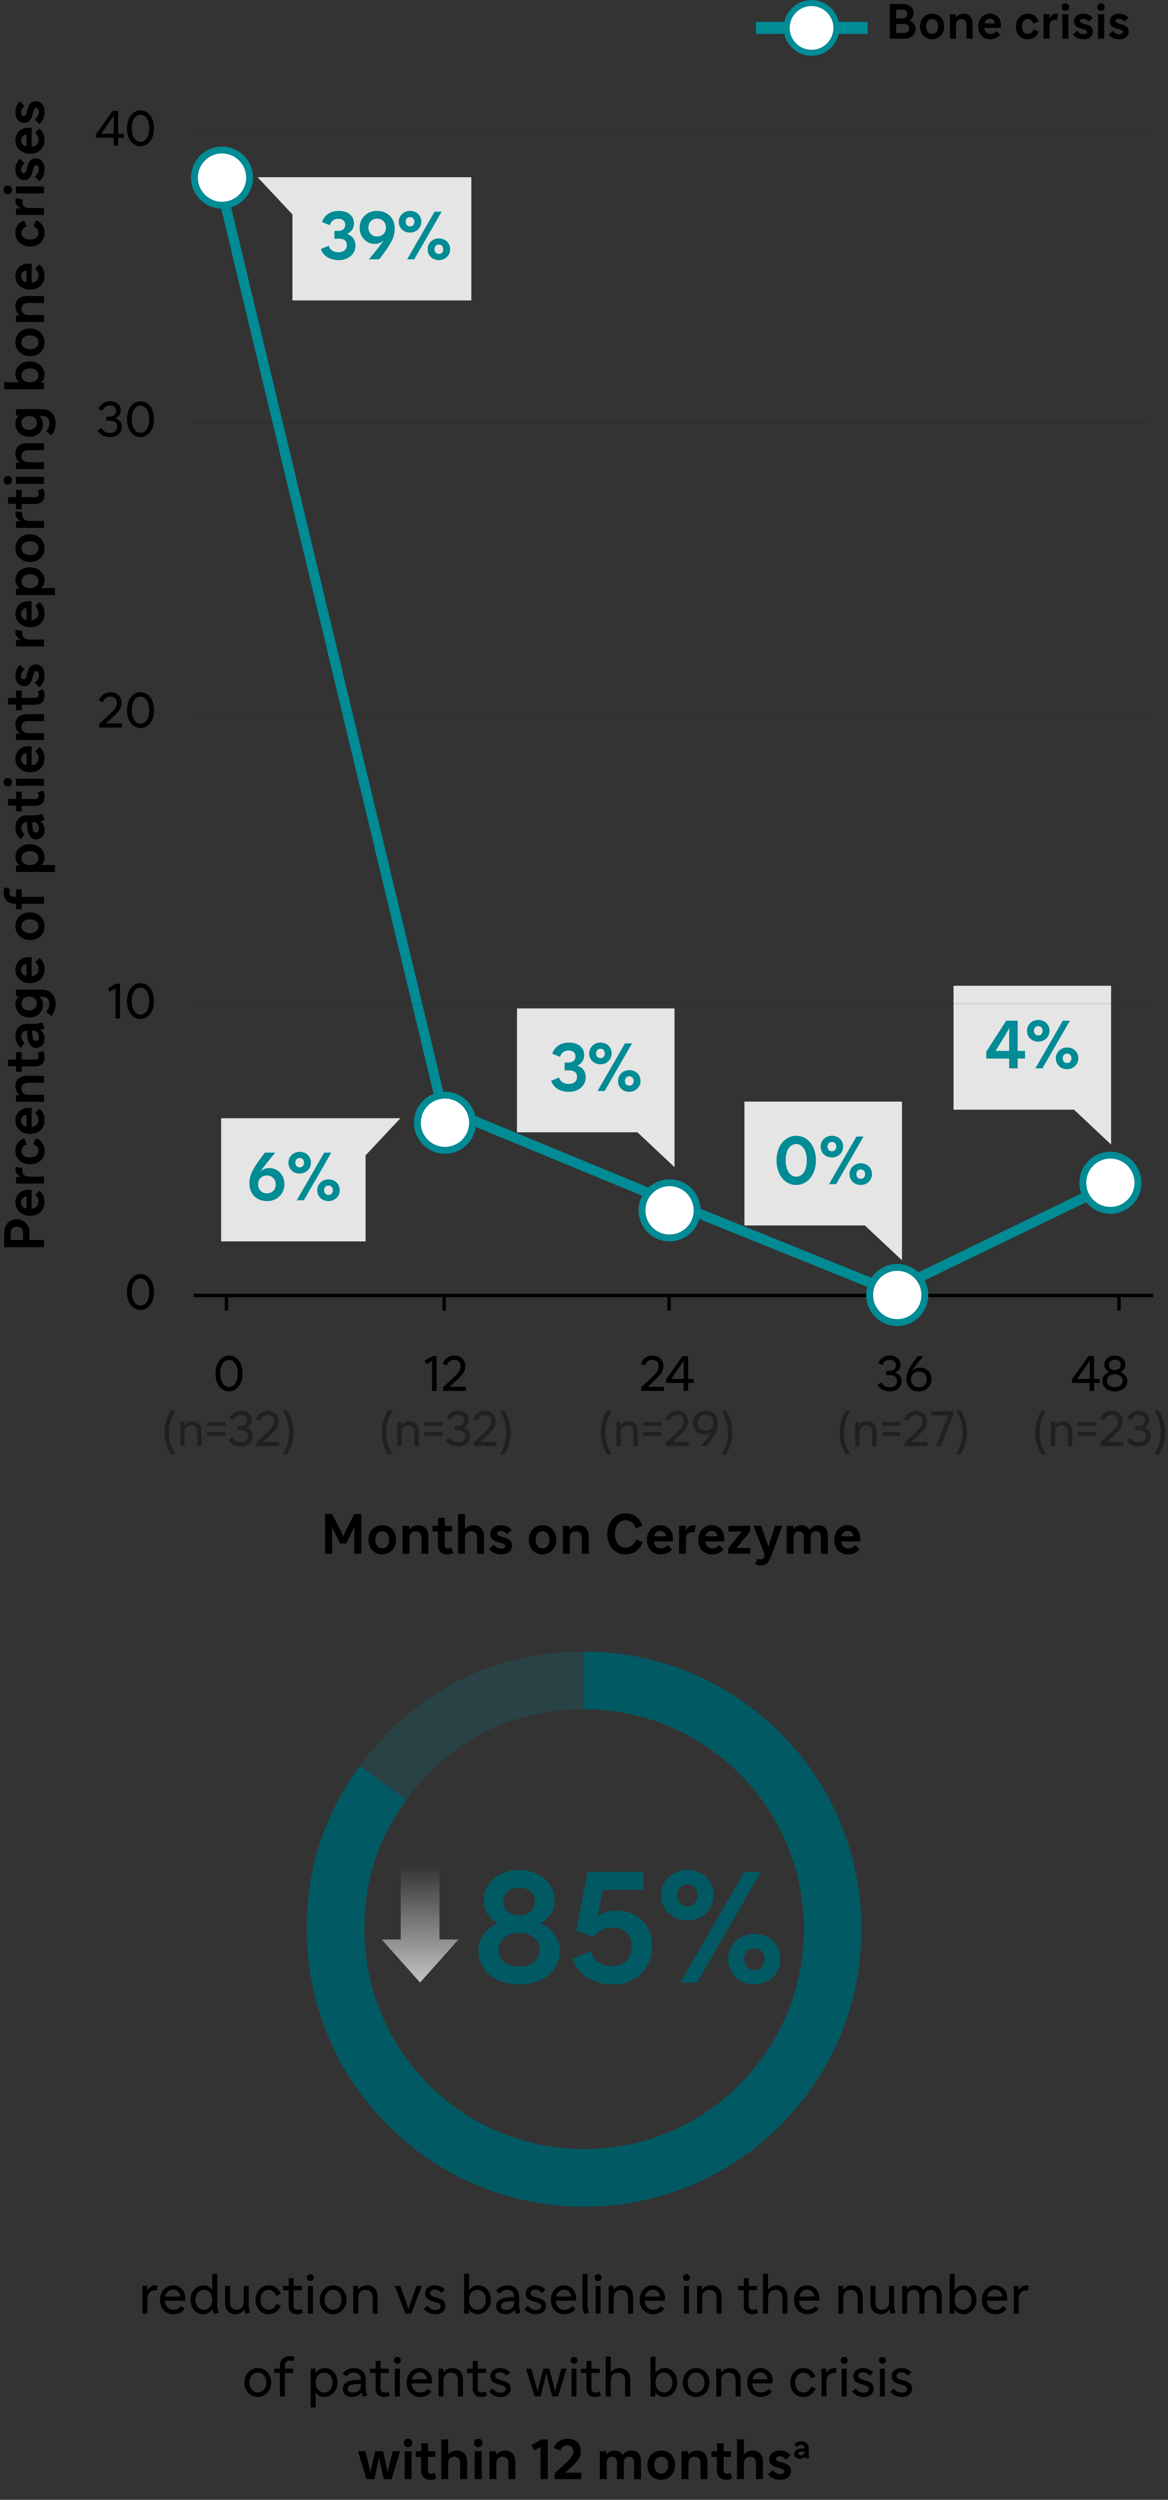 <svg width="339" height="725" viewBox="0 0 339 725" fill="none" xmlns="http://www.w3.org/2000/svg">
<rect x="0" y="0" width="339" height="725" fill="#333333" stroke="none"/>
<g clip-path="url(#clip0_10761_71818)">
<path d="M126.717 393.301V403.381H125.387V396.241L125.415 394.687L123.763 395.597L123.217 394.603L125.597 393.301H126.717ZM131.784 394.365C130.776 394.365 130.062 394.981 129.67 396.017L128.466 395.513C129.04 394.043 130.272 393.147 131.84 393.147C133.744 393.147 135.046 394.379 135.046 396.213C135.046 397.655 134.402 398.593 132.456 400.399L130.482 402.233L132.092 402.177H135.186V403.381H128.592V402.317L131.364 399.755C133.1 398.145 133.674 397.361 133.674 396.241C133.674 395.107 132.946 394.365 131.784 394.365Z" fill="black"/>
<path d="M110.802 415.447C110.802 413.291 111.306 411.331 112.608 409.077H113.952C112.608 411.289 112.048 413.291 112.048 415.447C112.048 417.617 112.608 419.619 113.952 421.817H112.608C111.306 419.577 110.802 417.617 110.802 415.447ZM121.535 419.381H120.261V415.405C120.261 414.019 119.561 413.347 118.483 413.347C117.405 413.347 116.593 414.019 116.593 415.405V419.381H115.333V412.353H116.537V413.361C117.111 412.563 117.951 412.199 118.805 412.199C120.443 412.199 121.535 413.277 121.535 415.223V419.381ZM123.144 412.409H128.436V413.515H123.144V412.409ZM123.144 415.335H128.436V416.441H123.144V415.335ZM131.933 414.803V413.585H132.857C134.005 413.585 134.747 412.969 134.747 411.933C134.747 410.995 134.103 410.365 132.927 410.365C131.975 410.365 131.219 410.841 130.812 411.863L129.609 411.373C130.141 410.043 131.359 409.147 132.955 409.147C134.859 409.147 136.091 410.197 136.091 411.807C136.091 412.731 135.573 413.627 134.495 414.089C135.909 414.537 136.399 415.517 136.399 416.539C136.399 418.261 134.999 419.535 132.997 419.535C131.331 419.535 130.043 418.807 129.371 417.603L130.519 416.945C131.163 417.981 131.989 418.317 132.983 418.317C134.285 418.317 135.055 417.589 135.055 416.511C135.055 415.461 134.397 414.803 132.927 414.803H131.933ZM140.651 410.365C139.643 410.365 138.929 410.981 138.537 412.017L137.333 411.513C137.907 410.043 139.139 409.147 140.707 409.147C142.611 409.147 143.913 410.379 143.913 412.213C143.913 413.655 143.269 414.593 141.323 416.399L139.349 418.233L140.959 418.177H144.053V419.381H137.459V418.317L140.231 415.755C141.967 414.145 142.541 413.361 142.541 412.241C142.541 411.107 141.813 410.365 140.651 410.365ZM148.189 415.447C148.189 417.617 147.685 419.577 146.383 421.817H145.039C146.397 419.619 146.943 417.617 146.943 415.447C146.943 413.291 146.397 411.289 145.039 409.077H146.383C147.685 411.331 148.189 413.291 148.189 415.447Z" fill="#231F20"/>
<path d="M66.468 403.535C64.242 403.535 62.548 401.519 62.548 398.327C62.548 395.149 64.326 393.147 66.468 393.147C68.694 393.147 70.388 395.163 70.388 398.355C70.388 401.533 68.61 403.535 66.468 403.535ZM66.468 402.275C67.854 402.275 69.002 400.903 69.002 398.355C69.002 395.779 67.826 394.407 66.468 394.407C65.082 394.407 63.934 395.779 63.934 398.327C63.934 400.903 65.11 402.275 66.468 402.275Z" fill="black"/>
<path d="M47.783 415.447C47.783 413.291 48.287 411.331 49.589 409.077H50.933C49.589 411.289 49.029 413.291 49.029 415.447C49.029 417.617 49.589 419.619 50.933 421.817H49.589C48.287 419.577 47.783 417.617 47.783 415.447ZM58.515 419.381H57.241V415.405C57.241 414.019 56.541 413.347 55.463 413.347C54.385 413.347 53.573 414.019 53.573 415.405V419.381H52.313V412.353H53.517V413.361C54.091 412.563 54.931 412.199 55.785 412.199C57.423 412.199 58.515 413.277 58.515 415.223V419.381ZM60.124 412.409H65.416V413.515H60.124V412.409ZM60.124 415.335H65.416V416.441H60.124V415.335ZM68.913 414.803V413.585H69.837C70.985 413.585 71.727 412.969 71.727 411.933C71.727 410.995 71.083 410.365 69.907 410.365C68.955 410.365 68.199 410.841 67.793 411.863L66.589 411.373C67.121 410.043 68.339 409.147 69.935 409.147C71.839 409.147 73.071 410.197 73.071 411.807C73.071 412.731 72.553 413.627 71.475 414.089C72.889 414.537 73.379 415.517 73.379 416.539C73.379 418.261 71.979 419.535 69.977 419.535C68.311 419.535 67.023 418.807 66.351 417.603L67.499 416.945C68.143 417.981 68.969 418.317 69.963 418.317C71.265 418.317 72.035 417.589 72.035 416.511C72.035 415.461 71.377 414.803 69.907 414.803H68.913ZM77.631 410.365C76.623 410.365 75.909 410.981 75.517 412.017L74.313 411.513C74.887 410.043 76.119 409.147 77.687 409.147C79.591 409.147 80.893 410.379 80.893 412.213C80.893 413.655 80.249 414.593 78.303 416.399L76.329 418.233L77.939 418.177H81.033V419.381H74.439V418.317L77.211 415.755C78.947 414.145 79.521 413.361 79.521 412.241C79.521 411.107 78.793 410.365 77.631 410.365ZM85.17 415.447C85.17 417.617 84.666 419.577 83.364 421.817H82.02C83.378 419.619 83.924 417.617 83.924 415.447C83.924 413.291 83.378 411.289 82.02 409.077H83.364C84.666 411.331 85.17 413.291 85.17 415.447Z" fill="#231F20"/>
<path d="M257.231 398.803V397.585H258.155C259.303 397.585 260.045 396.969 260.045 395.933C260.045 394.995 259.401 394.365 258.225 394.365C257.273 394.365 256.517 394.841 256.111 395.863L254.907 395.373C255.439 394.043 256.657 393.147 258.253 393.147C260.157 393.147 261.389 394.197 261.389 395.807C261.389 396.731 260.871 397.627 259.793 398.089C261.207 398.537 261.697 399.517 261.697 400.539C261.697 402.261 260.297 403.535 258.295 403.535C256.629 403.535 255.341 402.807 254.669 401.603L255.817 400.945C256.461 401.981 257.287 402.317 258.281 402.317C259.583 402.317 260.353 401.589 260.353 400.511C260.353 399.461 259.695 398.803 258.225 398.803H257.231ZM270.338 399.979C270.338 402.023 268.798 403.535 266.698 403.535C264.514 403.535 263.058 402.079 263.058 399.881C263.058 398.173 263.744 396.731 265.83 394.029L266.39 393.301H267.972L267.342 394.071C266.082 395.611 265.368 396.549 264.696 397.655C265.34 396.941 266.082 396.619 266.95 396.619C268.896 396.619 270.338 398.047 270.338 399.979ZM266.712 397.781C265.34 397.781 264.402 398.733 264.402 400.091C264.402 401.407 265.368 402.345 266.684 402.345C268.056 402.345 268.994 401.407 268.994 400.035C268.994 398.691 268.07 397.781 266.712 397.781Z" fill="black"/>
<path d="M243.683 415.447C243.683 413.291 244.187 411.331 245.489 409.077H246.833C245.489 411.289 244.929 413.291 244.929 415.447C244.929 417.617 245.489 419.619 246.833 421.817H245.489C244.187 419.577 243.683 417.617 243.683 415.447ZM254.416 419.381H253.142V415.405C253.142 414.019 252.442 413.347 251.364 413.347C250.286 413.347 249.474 414.019 249.474 415.405V419.381H248.214V412.353H249.418V413.361C249.992 412.563 250.832 412.199 251.686 412.199C253.324 412.199 254.416 413.277 254.416 415.223V419.381ZM256.025 412.409H261.317V413.515H256.025V412.409ZM256.025 415.335H261.317V416.441H256.025V415.335ZM265.793 410.365C264.785 410.365 264.071 410.981 263.679 412.017L262.475 411.513C263.049 410.043 264.281 409.147 265.849 409.147C267.753 409.147 269.055 410.379 269.055 412.213C269.055 413.655 268.411 414.593 266.465 416.399L264.491 418.233L266.101 418.177H269.195V419.381H262.601V418.317L265.373 415.755C267.109 414.145 267.683 413.361 267.683 412.241C267.683 411.107 266.955 410.365 265.793 410.365ZM276.681 409.301V410.323L273.041 419.381H271.571L275.295 410.449L273.531 410.505H270.185V409.301H276.681ZM280.633 415.447C280.633 417.617 280.129 419.577 278.827 421.817H277.483C278.841 419.619 279.387 417.617 279.387 415.447C279.387 413.291 278.841 411.289 277.483 409.077H278.827C280.129 411.331 280.633 413.291 280.633 415.447Z" fill="#231F20"/>
<path d="M189.289 394.365C188.281 394.365 187.567 394.981 187.175 396.017L185.971 395.513C186.545 394.043 187.777 393.147 189.345 393.147C191.249 393.147 192.551 394.379 192.551 396.213C192.551 397.655 191.907 398.593 189.961 400.399L187.987 402.233L189.597 402.177H192.691V403.381H186.097V402.317L188.869 399.755C190.605 398.145 191.179 397.361 191.179 396.241C191.179 395.107 190.451 394.365 189.289 394.365ZM201.344 401.085H199.72V403.381H198.418V401.085H193.322V400.007L198.11 393.301H199.72V399.909H201.344V401.085ZM197.494 396.073L194.806 399.909H198.418V396.101L198.474 394.603L197.494 396.073Z" fill="black"/>
<path d="M174.382 415.447C174.382 413.291 174.886 411.331 176.188 409.077H177.532C176.188 411.289 175.628 413.291 175.628 415.447C175.628 417.617 176.188 419.619 177.532 421.817H176.188C174.886 419.577 174.382 417.617 174.382 415.447ZM185.115 419.381H183.841V415.405C183.841 414.019 183.141 413.347 182.063 413.347C180.985 413.347 180.173 414.019 180.173 415.405V419.381H178.913V412.353H180.117V413.361C180.691 412.563 181.531 412.199 182.385 412.199C184.023 412.199 185.115 413.277 185.115 415.223V419.381ZM186.724 412.409H192.016V413.515H186.724V412.409ZM186.724 415.335H192.016V416.441H186.724V415.335ZM196.493 410.365C195.485 410.365 194.771 410.981 194.379 412.017L193.175 411.513C193.749 410.043 194.981 409.147 196.549 409.147C198.453 409.147 199.755 410.379 199.755 412.213C199.755 413.655 199.111 414.593 197.165 416.399L195.191 418.233L196.801 418.177H199.895V419.381H193.301V418.317L196.073 415.755C197.809 414.145 198.383 413.361 198.383 412.241C198.383 411.107 197.655 410.365 196.493 410.365ZM205.613 418.653L205.053 419.381H203.471L204.101 418.611C205.361 417.071 206.075 416.133 206.747 415.027C206.103 415.741 205.361 416.063 204.493 416.063C202.547 416.063 201.105 414.635 201.105 412.703C201.105 410.659 202.645 409.147 204.745 409.147C206.929 409.147 208.385 410.603 208.385 412.801C208.385 414.509 207.699 415.951 205.613 418.653ZM204.731 414.901C206.103 414.901 207.041 413.949 207.041 412.591C207.041 411.275 206.075 410.337 204.759 410.337C203.387 410.337 202.449 411.275 202.449 412.647C202.449 413.991 203.373 414.901 204.731 414.901ZM212.549 415.447C212.549 417.617 212.045 419.577 210.743 421.817H209.399C210.757 419.619 211.303 417.617 211.303 415.447C211.303 413.291 210.757 411.289 209.399 409.077H210.743C212.045 411.331 212.549 413.291 212.549 415.447Z" fill="#231F20"/>
<path d="M56.18 375.721H334.7" stroke="black" stroke-miterlimit="10"/>
<path d="M128.92 380.081V375.711" stroke="black" stroke-miterlimit="10"/>
<path d="M65.731 380.081V375.711" stroke="black" stroke-miterlimit="10"/>
<path d="M259.49 380.261V375.891" stroke="black" stroke-miterlimit="10"/>
<path d="M194.199 380.081V375.711" stroke="black" stroke-miterlimit="10"/>
<path d="M324.77 380.081V375.711" stroke="black" stroke-miterlimit="10"/>
<path d="M319.164 401.085H317.54V403.381H316.238V401.085H311.142V400.007L315.93 393.301H317.54V399.909H319.164V401.085ZM315.314 396.073L312.626 399.909H316.238V396.101L316.294 394.603L315.314 396.073ZM323.567 403.535C321.397 403.535 319.927 402.219 319.927 400.511C319.927 399.349 320.683 398.369 321.915 397.893C320.991 397.417 320.515 396.689 320.515 395.821C320.515 394.253 321.831 393.147 323.567 393.147C325.303 393.147 326.619 394.253 326.619 395.821C326.619 396.689 326.129 397.431 325.219 397.893C326.437 398.369 327.207 399.349 327.207 400.511C327.207 402.219 325.737 403.535 323.567 403.535ZM323.567 397.361C324.561 397.361 325.303 396.773 325.303 395.891C325.303 394.939 324.603 394.337 323.567 394.337C322.531 394.337 321.831 394.939 321.831 395.891C321.831 396.773 322.573 397.361 323.567 397.361ZM323.567 402.331C324.925 402.331 325.863 401.547 325.863 400.427C325.863 399.363 324.897 398.551 323.567 398.551C322.237 398.551 321.257 399.377 321.257 400.441C321.257 401.547 322.195 402.331 323.567 402.331Z" fill="black"/>
<path d="M300.472 415.447C300.472 413.291 300.976 411.331 302.278 409.077H303.622C302.278 411.289 301.718 413.291 301.718 415.447C301.718 417.617 302.278 419.619 303.622 421.817H302.278C300.976 419.577 300.472 417.617 300.472 415.447ZM311.205 419.381H309.931V415.405C309.931 414.019 309.231 413.347 308.153 413.347C307.075 413.347 306.263 414.019 306.263 415.405V419.381H305.003V412.353H306.207V413.361C306.781 412.563 307.621 412.199 308.475 412.199C310.113 412.199 311.205 413.277 311.205 415.223V419.381ZM312.814 412.409H318.106V413.515H312.814V412.409ZM312.814 415.335H318.106V416.441H312.814V415.335ZM322.582 410.365C321.574 410.365 320.86 410.981 320.468 412.017L319.264 411.513C319.838 410.043 321.07 409.147 322.638 409.147C324.542 409.147 325.844 410.379 325.844 412.213C325.844 413.655 325.2 414.593 323.254 416.399L321.28 418.233L322.89 418.177H325.984V419.381H319.39V418.317L322.162 415.755C323.898 414.145 324.472 413.361 324.472 412.241C324.472 411.107 323.744 410.365 322.582 410.365ZM329.491 414.803V413.585H330.415C331.563 413.585 332.305 412.969 332.305 411.933C332.305 410.995 331.661 410.365 330.485 410.365C329.533 410.365 328.777 410.841 328.371 411.863L327.167 411.373C327.699 410.043 328.917 409.147 330.513 409.147C332.417 409.147 333.649 410.197 333.649 411.807C333.649 412.731 333.131 413.627 332.053 414.089C333.467 414.537 333.957 415.517 333.957 416.539C333.957 418.261 332.557 419.535 330.555 419.535C328.889 419.535 327.601 418.807 326.929 417.603L328.077 416.945C328.721 417.981 329.547 418.317 330.541 418.317C331.843 418.317 332.613 417.589 332.613 416.511C332.613 415.461 331.955 414.803 330.485 414.803H329.491ZM338.16 415.447C338.16 417.617 337.656 419.577 336.354 421.817H335.01C336.368 419.619 336.914 417.617 336.914 415.447C336.914 413.291 336.368 411.289 335.01 409.077H336.354C337.656 411.331 338.16 413.291 338.16 415.447Z" fill="#231F20"/>
<path d="M62.01 45.199L128.29 321.239L193.39 348.119L258.62 374.439L323.17 343.239" stroke="#008B95" stroke-width="2.89" stroke-linejoin="round"/>
<path d="M202.331 351.03C202.331 355.93 197.921 359.81 192.841 358.89C189.621 358.31 187.001 355.66 186.451 352.44C185.591 347.39 189.451 343.02 194.331 343.02C198.751 343.02 202.331 346.6 202.331 351.02" fill="white"/>
<path d="M202.331 351.03C202.331 355.93 197.921 359.81 192.841 358.89C189.621 358.31 187.001 355.66 186.451 352.44C185.591 347.39 189.451 343.02 194.331 343.02C198.751 343.02 202.331 346.6 202.331 351.02" stroke="#008B95" stroke-width="2" stroke-miterlimit="10"/>
<path d="M137.149 325.619C137.149 330.519 132.739 334.399 127.659 333.479C124.439 332.899 121.819 330.249 121.269 327.029C120.409 321.979 124.269 317.609 129.149 317.609C133.569 317.609 137.149 321.189 137.149 325.609" fill="white"/>
<path d="M137.149 325.619C137.149 330.519 132.739 334.399 127.659 333.479C124.439 332.899 121.819 330.249 121.269 327.029C120.409 321.979 124.269 317.609 129.149 317.609C133.569 317.609 137.149 321.189 137.149 325.609" stroke="#008B95" stroke-width="2" stroke-miterlimit="10"/>
<path d="M268.42 375.58C268.42 380.48 264.01 384.36 258.93 383.44C255.71 382.86 253.09 380.21 252.54 376.99C251.68 371.94 255.54 367.57 260.42 367.57C264.84 367.57 268.42 371.15 268.42 375.57" fill="white"/>
<path d="M268.42 375.58C268.42 380.48 264.01 384.36 258.93 383.44C255.71 382.86 253.09 380.21 252.54 376.99C251.68 371.94 255.54 367.57 260.42 367.57C264.84 367.57 268.42 371.15 268.42 375.57" stroke="#008B95" stroke-width="2" stroke-miterlimit="10"/>
<path d="M72.44 51.52C72.44 56.42 68.03 60.3 62.95 59.38C59.73 58.8 57.11 56.15 56.56 52.93C55.7 47.88 59.56 43.51 64.44 43.51C68.86 43.51 72.44 47.09 72.44 51.51" fill="white"/>
<path d="M72.44 51.52C72.44 56.42 68.03 60.3 62.95 59.38C59.73 58.8 57.11 56.15 56.56 52.93C55.7 47.88 59.56 43.51 64.44 43.51C68.86 43.51 72.44 47.09 72.44 51.51" stroke="#008B95" stroke-width="2" stroke-miterlimit="10"/>
<path d="M322.48 285.891V331.931L311.72 321.831H276.75V285.891H322.48Z" fill="#E5E5E5"/>
<path d="M297.5 307.009H295.37V309.85H292.895V307.009H286.255V305.014L292.031 296.033H295.37V304.783H297.5V307.009ZM291.705 300.331L288.961 304.783H292.895V300.389L292.971 298.105L291.705 300.331ZM301.342 295.803C303.223 295.803 304.605 297.127 304.605 298.95C304.605 300.715 303.185 302.097 301.342 302.097C299.462 302.097 298.08 300.773 298.08 298.95C298.08 297.165 299.5 295.803 301.342 295.803ZM301.342 300.312C302.091 300.312 302.609 299.775 302.609 298.95C302.609 298.105 302.091 297.587 301.342 297.587C300.613 297.587 300.076 298.105 300.076 298.95C300.076 299.775 300.613 300.312 301.342 300.312ZM302.551 309.85H300.498L308.462 296.033H310.515L302.551 309.85ZM309.709 303.786C311.59 303.786 312.971 305.11 312.971 306.933C312.971 308.698 311.551 310.08 309.709 310.08C307.829 310.08 306.447 308.756 306.447 306.933C306.447 305.148 307.867 303.786 309.709 303.786ZM309.709 308.295C310.458 308.295 310.976 307.758 310.976 306.933C310.976 306.088 310.458 305.57 309.709 305.57C308.98 305.57 308.443 306.088 308.443 306.933C308.443 307.758 308.98 308.295 309.709 308.295Z" fill="#008B95"/>
<path d="M261.791 319.48V365.52L251.031 355.42H216.061V319.48H261.791Z" fill="#E5E5E5"/>
<path d="M231.088 343.67C227.749 343.67 225.389 340.695 225.389 336.531C225.389 332.29 227.902 329.392 231.107 329.392C234.446 329.392 236.807 332.367 236.807 336.531C236.807 340.772 234.293 343.67 231.088 343.67ZM231.088 341.271C232.777 341.271 234.158 339.717 234.158 336.531C234.158 333.346 232.681 331.791 231.107 331.791C229.418 331.791 228.037 333.346 228.037 336.531C228.037 339.717 229.514 341.271 231.088 341.271ZM241.455 329.392C243.335 329.392 244.717 330.716 244.717 332.54C244.717 334.305 243.297 335.687 241.455 335.687C239.574 335.687 238.192 334.363 238.192 332.54C238.192 330.755 239.612 329.392 241.455 329.392ZM241.455 333.902C242.203 333.902 242.721 333.365 242.721 332.54C242.721 331.695 242.203 331.177 241.455 331.177C240.726 331.177 240.188 331.695 240.188 332.54C240.188 333.365 240.726 333.902 241.455 333.902ZM242.664 343.439H240.61L248.574 329.623H250.628L242.664 343.439ZM249.822 337.375C251.702 337.375 253.084 338.7 253.084 340.523C253.084 342.288 251.664 343.67 249.822 343.67C247.941 343.67 246.559 342.346 246.559 340.523C246.559 338.738 247.979 337.375 249.822 337.375ZM249.822 341.885C250.57 341.885 251.088 341.348 251.088 340.523C251.088 339.678 250.57 339.16 249.822 339.16C249.092 339.16 248.555 339.678 248.555 340.523C248.555 341.348 249.092 341.885 249.822 341.885Z" fill="#008B95"/>
<path d="M195.771 292.461V338.501L185.011 328.391H150.051V292.461H195.771Z" fill="#E5E5E5"/>
<path d="M163.868 310.433V308.168H164.904C166.286 308.168 167.015 307.497 167.015 306.403C167.015 305.347 166.325 304.656 165.02 304.656C163.791 304.656 162.947 305.309 162.525 306.518L160.28 305.597C160.913 303.755 162.544 302.373 165.135 302.373C167.841 302.373 169.548 303.812 169.548 305.981C169.548 307.228 168.973 308.379 167.572 309.051C169.337 309.703 170.009 311.047 170.009 312.409C170.009 314.712 168.167 316.65 165.135 316.65C162.371 316.65 160.548 315.288 159.953 313.426L162.256 312.505C162.582 313.695 163.6 314.367 165.058 314.367C166.651 314.367 167.476 313.503 167.476 312.275C167.476 311.181 166.804 310.433 165.192 310.433H163.868ZM174.272 302.373C176.152 302.373 177.534 303.697 177.534 305.52C177.534 307.285 176.114 308.667 174.272 308.667C172.391 308.667 171.009 307.343 171.009 305.52C171.009 303.735 172.429 302.373 174.272 302.373ZM174.272 306.882C175.02 306.882 175.538 306.345 175.538 305.52C175.538 304.676 175.02 304.158 174.272 304.158C173.542 304.158 173.005 304.676 173.005 305.52C173.005 306.345 173.542 306.882 174.272 306.882ZM175.481 316.42H173.427L181.391 302.603H183.444L175.481 316.42ZM182.638 310.356C184.519 310.356 185.901 311.68 185.901 313.503C185.901 315.269 184.481 316.65 182.638 316.65C180.758 316.65 179.376 315.326 179.376 313.503C179.376 311.718 180.796 310.356 182.638 310.356ZM182.638 314.866C183.387 314.866 183.905 314.328 183.905 313.503C183.905 312.659 183.387 312.141 182.638 312.141C181.909 312.141 181.372 312.659 181.372 313.503C181.372 314.328 181.909 314.866 182.638 314.866Z" fill="#008B95"/>
<path d="M64.18 324.311H116.21L106.11 335.071V360.031H64.18V324.311Z" fill="#E5E5E5"/>
<path d="M82.557 343.427C82.557 346.229 80.427 348.34 77.548 348.34C74.459 348.34 72.386 346.286 72.386 343.216C72.386 340.894 73.192 339.186 76.109 335.31L76.876 334.293H79.87L79.045 335.31C77.74 336.902 76.608 338.284 75.533 339.819C76.32 339.071 77.164 338.764 78.201 338.764C80.657 338.764 82.557 340.817 82.557 343.427ZM77.471 340.913C75.955 340.913 74.919 341.969 74.919 343.504C74.919 345.02 75.975 346.094 77.471 346.094C78.987 346.094 80.024 345.039 80.024 343.504C80.024 341.988 78.968 340.913 77.471 340.913ZM86.976 334.062C88.857 334.062 90.239 335.386 90.239 337.209C90.239 338.975 88.819 340.357 86.976 340.357C85.096 340.357 83.714 339.033 83.714 337.209C83.714 335.425 85.134 334.062 86.976 334.062ZM86.976 338.572C87.725 338.572 88.243 338.035 88.243 337.209C88.243 336.365 87.725 335.847 86.976 335.847C86.247 335.847 85.71 336.365 85.71 337.209C85.71 338.035 86.247 338.572 86.976 338.572ZM88.185 348.109H86.132L94.096 334.293H96.149L88.185 348.109ZM95.343 342.045C97.224 342.045 98.605 343.369 98.605 345.192C98.605 346.958 97.185 348.34 95.343 348.34C93.463 348.34 92.081 347.016 92.081 345.192C92.081 343.408 93.501 342.045 95.343 342.045ZM95.343 346.555C96.092 346.555 96.61 346.018 96.61 345.192C96.61 344.348 96.092 343.83 95.343 343.83C94.614 343.83 94.077 344.348 94.077 345.192C94.077 346.018 94.614 346.555 95.343 346.555Z" fill="#008B95"/>
<path d="M136.8 51.4H74.76L84.87 62.17V87.13H136.8V51.4Z" fill="#E5E5E5"/>
<path d="M97.048 69.224V66.959H98.084C99.466 66.959 100.195 66.288 100.195 65.194C100.195 64.138 99.504 63.447 98.199 63.447C96.971 63.447 96.127 64.1 95.705 65.309L93.459 64.388C94.093 62.545 95.724 61.164 98.314 61.164C101.02 61.164 102.728 62.603 102.728 64.772C102.728 66.019 102.152 67.17 100.752 67.842C102.517 68.494 103.189 69.838 103.189 71.2C103.189 73.503 101.346 75.441 98.314 75.441C95.551 75.441 93.728 74.079 93.133 72.217L95.436 71.296C95.762 72.486 96.779 73.158 98.238 73.158C99.83 73.158 100.656 72.294 100.656 71.066C100.656 69.972 99.984 69.224 98.372 69.224H97.048ZM110.833 74.194L110.066 75.211H107.072L107.897 74.194C109.202 72.601 110.334 71.219 111.409 69.684C110.622 70.433 109.778 70.74 108.741 70.74C106.285 70.74 104.385 68.686 104.385 66.076C104.385 63.275 106.515 61.164 109.394 61.164C112.484 61.164 114.556 63.217 114.556 66.288C114.556 68.61 113.75 70.317 110.833 74.194ZM109.471 68.59C110.987 68.59 112.023 67.535 112.023 66C112.023 64.484 110.968 63.409 109.471 63.409C107.955 63.409 106.918 64.465 106.918 66C106.918 67.516 107.974 68.59 109.471 68.59ZM119.014 61.164C120.895 61.164 122.276 62.488 122.276 64.311C122.276 66.076 120.856 67.458 119.014 67.458C117.133 67.458 115.752 66.134 115.752 64.311C115.752 62.526 117.172 61.164 119.014 61.164ZM119.014 65.674C119.762 65.674 120.281 65.136 120.281 64.311C120.281 63.467 119.762 62.949 119.014 62.949C118.285 62.949 117.747 63.467 117.747 64.311C117.747 65.136 118.285 65.674 119.014 65.674ZM120.223 75.211H118.17L126.133 61.394H128.187L120.223 75.211ZM127.381 69.147C129.261 69.147 130.643 70.471 130.643 72.294C130.643 74.059 129.223 75.441 127.381 75.441C125.5 75.441 124.119 74.117 124.119 72.294C124.119 70.509 125.539 69.147 127.381 69.147ZM127.381 73.656C128.129 73.656 128.647 73.119 128.647 72.294C128.647 71.45 128.129 70.932 127.381 70.932C126.652 70.932 126.114 71.45 126.114 72.294C126.114 73.119 126.652 73.656 127.381 73.656Z" fill="#008B95"/>
<path d="M330.28 343.03C330.28 347.93 325.87 351.81 320.79 350.89C317.57 350.31 314.95 347.66 314.4 344.44C313.54 339.39 317.4 335.02 322.28 335.02C326.7 335.02 330.28 338.6 330.28 343.02" fill="white"/>
<path d="M330.28 343.03C330.28 347.93 325.87 351.81 320.79 350.89C317.57 350.31 314.95 347.66 314.4 344.44C313.54 339.39 317.4 335.02 322.28 335.02C326.7 335.02 330.28 338.6 330.28 343.02" stroke="#008B95" stroke-width="2" stroke-miterlimit="10"/>
<path d="M258.261 1.141H261.915C263.889 1.141 265.177 2.261 265.177 3.787C265.177 4.711 264.701 5.495 263.903 5.971C265.079 6.363 265.723 7.203 265.723 8.351C265.723 10.017 264.421 11.221 262.433 11.221H258.261V1.141ZM261.915 2.793H260.109V5.341H261.901C262.825 5.341 263.329 4.865 263.329 4.053C263.329 3.255 262.783 2.793 261.915 2.793ZM262.419 6.965H260.109V9.569H262.433C263.287 9.569 263.875 9.093 263.875 8.239C263.875 7.427 263.287 6.965 262.419 6.965ZM270.541 3.969C272.599 3.969 274.055 5.495 274.055 7.679C274.055 9.807 272.543 11.389 270.541 11.389C268.483 11.389 267.027 9.863 267.027 7.679C267.027 5.551 268.539 3.969 270.541 3.969ZM270.541 9.835C271.605 9.835 272.291 8.995 272.291 7.679C272.291 6.363 271.605 5.523 270.541 5.523C269.477 5.523 268.791 6.363 268.791 7.679C268.791 8.995 269.477 9.835 270.541 9.835ZM282.283 11.221H280.519V7.203C280.519 6.013 279.889 5.523 279.063 5.523C278.237 5.523 277.467 6.013 277.467 7.203V11.221H275.703V4.137H277.383V5.075C277.957 4.319 278.811 3.969 279.651 3.969C281.205 3.969 282.283 4.977 282.283 6.867V11.221ZM287.3 3.969C289.176 3.969 290.52 5.341 290.52 7.287C290.52 7.567 290.506 7.833 290.478 8.099H285.69C285.788 9.191 286.46 9.835 287.51 9.835C288.182 9.835 288.77 9.555 289.218 9.023L290.31 10.073C289.666 10.899 288.672 11.389 287.454 11.389C285.312 11.389 283.912 9.905 283.912 7.707C283.912 5.551 285.354 3.969 287.3 3.969ZM287.3 5.425C286.488 5.425 285.928 5.929 285.746 6.797H288.784C288.658 5.929 288.126 5.425 287.3 5.425ZM298.308 9.835C299.078 9.835 299.694 9.345 299.974 8.533L301.5 9.163C301.024 10.549 299.806 11.389 298.28 11.389C296.236 11.389 294.85 9.891 294.85 7.679C294.85 5.551 296.32 3.969 298.294 3.969C299.834 3.969 300.968 4.781 301.444 6.223L299.89 6.853C299.666 6.013 299.064 5.523 298.308 5.523C297.258 5.523 296.614 6.349 296.614 7.679C296.614 9.009 297.272 9.835 298.308 9.835ZM302.869 11.221V4.137H304.535V5.327C305.025 4.459 305.697 3.969 306.495 3.969C306.747 3.969 306.957 3.997 307.097 4.053L306.789 5.789C306.621 5.747 306.397 5.719 306.215 5.719C305.207 5.719 304.619 6.377 304.619 7.469V11.221H302.869ZM309.206 0.973C309.878 0.973 310.284 1.365 310.284 2.037C310.284 2.709 309.878 3.101 309.206 3.101C308.534 3.101 308.128 2.709 308.128 2.037C308.128 1.365 308.534 0.973 309.206 0.973ZM308.324 4.137H310.088V11.221H308.324V4.137ZM314.451 11.389C313.345 11.389 312.225 11.039 311.399 10.031L312.603 8.925C313.261 9.709 313.849 9.933 314.507 9.933C315.178 9.933 315.515 9.639 315.515 9.275C315.515 8.043 311.721 8.813 311.721 6.223C311.721 4.935 312.743 3.969 314.367 3.969C315.599 3.969 316.523 4.417 317.153 5.187L315.921 6.279C315.585 5.733 314.927 5.425 314.381 5.425C313.765 5.425 313.429 5.719 313.429 6.083C313.429 7.315 317.223 6.545 317.223 9.135C317.223 10.381 316.285 11.389 314.451 11.389ZM319.583 0.973C320.255 0.973 320.661 1.365 320.661 2.037C320.661 2.709 320.255 3.101 319.583 3.101C318.911 3.101 318.505 2.709 318.505 2.037C318.505 1.365 318.911 0.973 319.583 0.973ZM318.701 4.137H320.465V11.221H318.701V4.137ZM324.827 11.389C323.721 11.389 322.601 11.039 321.775 10.031L322.979 8.925C323.637 9.709 324.225 9.933 324.883 9.933C325.555 9.933 325.891 9.639 325.891 9.275C325.891 8.043 322.097 8.813 322.097 6.223C322.097 4.935 323.119 3.969 324.743 3.969C325.975 3.969 326.899 4.417 327.529 5.187L326.297 6.279C325.961 5.733 325.303 5.425 324.757 5.425C324.141 5.425 323.805 5.719 323.805 6.083C323.805 7.315 327.599 6.545 327.599 9.135C327.599 10.381 326.661 11.389 324.827 11.389Z" fill="black"/>
<path d="M219.42 8.09H251.81" stroke="#008B95" stroke-width="3.5" stroke-miterlimit="10"/>
<path d="M240.641 2.996C237.824 0.178 233.255 0.178 230.438 2.996C227.62 5.814 227.62 10.382 230.438 13.199C233.255 16.017 237.824 16.017 240.641 13.199C243.459 10.382 243.459 5.814 240.641 2.996Z" fill="white" stroke="#008B95" stroke-width="1.75" stroke-miterlimit="10"/>
<path opacity="0.07" d="M55.67 291.07H333.56" stroke="black" stroke-width="0.5" stroke-miterlimit="10"/>
<path d="M1.23 361.72L1.23 357.4C1.23 355.112 2.766 353.608 4.894 353.608C6.958 353.608 8.558 355.224 8.558 357.416V359.608H12.75V361.72H1.23ZM3.118 357.4V359.608H6.67V357.416C6.67 356.424 6.014 355.752 4.894 355.752C3.774 355.752 3.118 356.472 3.118 357.4ZM4.462 348.719C4.462 346.575 6.03 345.039 8.254 345.039C8.574 345.039 8.878 345.055 9.182 345.087L9.182 350.559C10.43 350.447 11.166 349.679 11.166 348.479C11.166 347.711 10.846 347.039 10.238 346.527L11.438 345.279C12.382 346.015 12.942 347.151 12.942 348.543C12.942 350.991 11.246 352.591 8.734 352.591C6.27 352.591 4.462 350.943 4.462 348.719ZM6.126 348.719C6.126 349.647 6.702 350.287 7.694 350.495L7.694 347.023C6.702 347.167 6.126 347.775 6.126 348.719ZM12.75 343.255H4.654V341.351H6.014C5.022 340.791 4.462 340.023 4.462 339.111C4.462 338.823 4.494 338.583 4.558 338.423L6.542 338.775C6.494 338.967 6.462 339.223 6.462 339.431C6.462 340.583 7.214 341.255 8.462 341.255H12.75V343.255ZM11.166 333.733C11.166 332.853 10.606 332.149 9.678 331.829L10.398 330.085C11.982 330.629 12.942 332.021 12.942 333.765C12.942 336.101 11.23 337.685 8.702 337.685C6.27 337.685 4.462 336.005 4.462 333.749C4.462 331.989 5.39 330.693 7.038 330.149L7.758 331.925C6.798 332.181 6.238 332.869 6.238 333.733C6.238 334.933 7.182 335.669 8.702 335.669C10.222 335.669 11.166 334.917 11.166 333.733ZM4.462 325.001C4.462 322.857 6.03 321.321 8.254 321.321C8.574 321.321 8.878 321.337 9.182 321.369V326.841C10.43 326.729 11.166 325.961 11.166 324.761C11.166 323.993 10.846 323.321 10.238 322.809L11.438 321.561C12.382 322.297 12.942 323.433 12.942 324.825C12.942 327.273 11.246 328.873 8.734 328.873C6.27 328.873 4.462 327.225 4.462 325.001ZM6.126 325.001C6.126 325.929 6.702 326.569 7.694 326.777V323.305C6.702 323.449 6.126 324.057 6.126 325.001ZM12.75 312.016V314.032H8.158C6.798 314.032 6.238 314.752 6.238 315.696C6.238 316.64 6.798 317.52 8.158 317.52H12.75L12.75 319.536H4.654V317.616H5.726C4.862 316.96 4.462 315.984 4.462 315.024C4.462 313.248 5.614 312.016 7.774 312.016H12.75ZM4.654 310.842V309.21H2.35V307.29H4.654V305.162H6.302V307.29H10.27C10.878 307.29 11.214 306.954 11.214 306.346C11.214 306.01 11.118 305.722 10.926 305.37L12.51 304.794C12.814 305.386 12.942 305.946 12.942 306.586C12.942 308.282 11.934 309.274 10.238 309.274H6.302V310.842H4.654ZM4.462 300.563C4.462 298.339 5.758 296.931 7.806 296.931H10.142C10.91 296.931 11.342 296.835 12.302 296.483L12.91 298.307C12.478 298.483 12.11 298.611 11.742 298.675C12.51 299.235 12.942 300.099 12.942 301.171C12.942 302.739 11.966 303.891 10.574 303.891C9.134 303.891 8.238 302.851 7.998 300.979C7.918 300.291 7.87 299.667 7.87 298.899H7.838C6.862 298.899 6.222 299.571 6.222 300.627C6.222 301.395 6.558 302.019 7.15 302.467L6.062 303.875C5.086 303.139 4.462 301.939 4.462 300.563ZM10.43 301.907C10.974 301.907 11.278 301.491 11.278 300.803C11.278 299.667 10.638 298.899 9.694 298.899H9.374C9.358 299.587 9.406 300.291 9.486 300.819C9.614 301.571 9.902 301.907 10.43 301.907ZM12.462 291.428C12.462 293.572 10.814 295.076 8.462 295.076C6.19 295.076 4.462 293.428 4.462 291.252C4.462 290.244 4.862 289.444 5.614 288.916H4.654V287.028H12.174C14.59 287.028 16.142 288.66 16.142 291.172C16.142 292.484 15.774 293.684 14.878 294.692L13.39 293.428C14.014 292.804 14.334 292.004 14.334 291.204C14.334 289.828 13.566 289.044 12.238 289.044H11.422C12.094 289.62 12.462 290.436 12.462 291.428ZM10.686 291.06C10.686 289.828 9.838 289.044 8.462 289.044C7.134 289.044 6.238 289.86 6.238 291.044C6.238 292.276 7.086 293.06 8.462 293.06C9.79 293.06 10.686 292.244 10.686 291.06ZM4.462 281.266C4.462 279.122 6.03 277.586 8.254 277.586C8.574 277.586 8.878 277.602 9.182 277.634V283.106C10.43 282.994 11.166 282.226 11.166 281.026C11.166 280.258 10.846 279.586 10.238 279.074L11.438 277.826C12.382 278.562 12.942 279.698 12.942 281.09C12.942 283.538 11.246 285.138 8.734 285.138C6.27 285.138 4.462 283.49 4.462 281.266ZM6.126 281.266C6.126 282.194 6.702 282.834 7.694 283.042V279.57C6.702 279.714 6.126 280.322 6.126 281.266ZM4.462 268.622C4.462 266.27 6.206 264.606 8.702 264.606C11.134 264.606 12.942 266.334 12.942 268.622C12.942 270.974 11.198 272.638 8.702 272.638C6.27 272.638 4.462 270.91 4.462 268.622ZM11.166 268.622C11.166 267.406 10.206 266.622 8.702 266.622C7.198 266.622 6.238 267.406 6.238 268.622C6.238 269.838 7.198 270.622 8.702 270.622C10.206 270.622 11.166 269.838 11.166 268.622ZM12.75 260.1L12.75 262.116H6.302V263.684H4.654V262.116H4.27C2.35 262.116 1.038 260.82 1.038 258.932C1.038 258.292 1.15 257.732 1.39 257.284L2.974 257.924C2.814 258.276 2.734 258.564 2.734 258.884C2.734 259.652 3.23 260.1 4.142 260.1H4.654V257.924H6.302V260.1H12.75ZM15.95 252.896H4.654V251.008H5.79C4.942 250.448 4.462 249.584 4.462 248.496C4.462 246.352 6.19 244.848 8.702 244.848C11.102 244.848 12.942 246.48 12.942 248.64C12.942 249.568 12.574 250.336 11.902 250.88H15.95V252.896ZM6.238 248.864C6.238 250.096 7.182 250.88 8.702 250.88C10.158 250.88 11.166 250.064 11.166 248.88C11.166 247.648 10.206 246.864 8.702 246.864C7.23 246.864 6.238 247.68 6.238 248.864ZM4.462 240.094C4.462 237.87 5.758 236.462 7.806 236.462H10.142C10.91 236.462 11.342 236.366 12.302 236.014L12.91 237.838C12.478 238.014 12.11 238.142 11.742 238.206C12.51 238.766 12.942 239.63 12.942 240.702C12.942 242.27 11.966 243.422 10.574 243.422C9.134 243.422 8.238 242.382 7.998 240.51C7.918 239.822 7.87 239.198 7.87 238.43H7.838C6.862 238.43 6.222 239.102 6.222 240.158C6.222 240.926 6.558 241.55 7.15 241.998L6.062 243.406C5.086 242.67 4.462 241.47 4.462 240.094ZM10.43 241.438C10.974 241.438 11.278 241.022 11.278 240.334C11.278 239.198 10.638 238.43 9.694 238.43H9.374C9.358 239.118 9.406 239.822 9.486 240.35C9.614 241.102 9.902 241.438 10.43 241.438ZM4.654 235.295V233.663H2.35V231.743H4.654V229.615H6.302V231.743H10.27C10.878 231.743 11.214 231.407 11.214 230.799C11.214 230.463 11.118 230.175 10.926 229.823L12.51 229.247C12.814 229.839 12.942 230.399 12.942 231.039C12.942 232.735 11.934 233.727 10.238 233.727H6.302V235.295H4.654ZM1.038 226.872C1.038 226.104 1.486 225.64 2.254 225.64C3.022 225.64 3.47 226.104 3.47 226.872C3.47 227.64 3.022 228.104 2.254 228.104C1.486 228.104 1.038 227.64 1.038 226.872ZM4.654 227.88V225.864H12.75V227.88H4.654ZM4.462 220.11C4.462 217.966 6.03 216.43 8.254 216.43C8.574 216.43 8.878 216.446 9.182 216.478V221.95C10.43 221.838 11.166 221.07 11.166 219.87C11.166 219.102 10.846 218.43 10.238 217.918L11.438 216.67C12.382 217.406 12.942 218.542 12.942 219.934C12.942 222.382 11.246 223.982 8.734 223.982C6.27 223.982 4.462 222.334 4.462 220.11ZM6.126 220.11C6.126 221.038 6.702 221.678 7.694 221.886V218.414C6.702 218.558 6.126 219.166 6.126 220.11ZM12.75 207.126V209.142H8.158C6.798 209.142 6.238 209.862 6.238 210.806C6.238 211.75 6.798 212.63 8.158 212.63H12.75V214.646H4.654V212.726H5.726C4.862 212.07 4.462 211.094 4.462 210.134C4.462 208.358 5.614 207.126 7.774 207.126H12.75ZM4.654 205.951V204.319H2.35V202.399H4.654V200.271H6.302V202.399H10.27C10.878 202.399 11.214 202.063 11.214 201.455C11.214 201.119 11.118 200.831 10.926 200.479L12.51 199.903C12.814 200.495 12.942 201.055 12.942 201.695C12.942 203.391 11.934 204.383 10.238 204.383H6.302V205.951H4.654ZM12.942 195.862C12.942 197.126 12.542 198.406 11.39 199.35L10.126 197.974C11.022 197.222 11.278 196.55 11.278 195.798C11.278 195.03 10.942 194.646 10.526 194.646C9.118 194.646 9.998 198.982 7.038 198.982C5.566 198.982 4.462 197.814 4.462 195.958C4.462 194.55 4.974 193.494 5.854 192.774L7.102 194.182C6.478 194.566 6.126 195.318 6.126 195.942C6.126 196.646 6.462 197.03 6.878 197.03C8.286 197.03 7.406 192.694 10.366 192.694C11.79 192.694 12.942 193.766 12.942 195.862ZM12.75 187.489H4.654V185.585H6.014C5.022 185.025 4.462 184.257 4.462 183.345C4.462 183.057 4.494 182.817 4.558 182.657L6.542 183.009C6.494 183.201 6.462 183.457 6.462 183.665C6.462 184.817 7.214 185.489 8.462 185.489H12.75V187.489ZM4.462 178.047C4.462 175.903 6.03 174.367 8.254 174.367C8.574 174.367 8.878 174.383 9.182 174.415L9.182 179.887C10.43 179.775 11.166 179.007 11.166 177.807C11.166 177.039 10.846 176.367 10.238 175.855L11.438 174.608C12.382 175.343 12.942 176.479 12.942 177.871C12.942 180.319 11.246 181.919 8.734 181.919C6.27 181.919 4.462 180.271 4.462 178.047ZM6.126 178.047C6.126 178.975 6.702 179.615 7.694 179.823V176.351C6.702 176.495 6.126 177.103 6.126 178.047ZM15.95 172.583H4.654V170.695H5.79C4.942 170.135 4.462 169.271 4.462 168.183C4.462 166.039 6.19 164.535 8.702 164.535C11.102 164.535 12.942 166.167 12.942 168.327C12.942 169.255 12.574 170.023 11.902 170.567H15.95V172.583ZM6.238 168.551C6.238 169.783 7.182 170.567 8.702 170.567C10.158 170.567 11.166 169.751 11.166 168.567C11.166 167.335 10.206 166.551 8.702 166.551C7.23 166.551 6.238 167.367 6.238 168.551ZM4.462 158.982C4.462 156.63 6.206 154.966 8.702 154.966C11.134 154.966 12.942 156.694 12.942 158.982C12.942 161.334 11.198 162.998 8.702 162.998C6.27 162.998 4.462 161.27 4.462 158.982ZM11.166 158.982C11.166 157.766 10.206 156.982 8.702 156.982C7.198 156.982 6.238 157.766 6.238 158.982C6.238 160.198 7.198 160.982 8.702 160.982C10.206 160.982 11.166 160.198 11.166 158.982ZM12.75 153.083H4.654L4.654 151.179H6.014C5.022 150.619 4.462 149.851 4.462 148.939C4.462 148.651 4.494 148.411 4.558 148.251L6.542 148.603C6.494 148.795 6.462 149.051 6.462 149.259C6.462 150.411 7.214 151.083 8.462 151.083H12.75V153.083ZM4.654 147.732V146.1H2.35V144.18H4.654V142.052H6.302V144.18H10.27C10.878 144.18 11.214 143.844 11.214 143.236C11.214 142.9 11.118 142.612 10.926 142.26L12.51 141.684C12.814 142.276 12.942 142.836 12.942 143.476C12.942 145.172 11.934 146.164 10.238 146.164H6.302V147.732H4.654ZM1.038 139.309C1.038 138.541 1.486 138.077 2.254 138.077C3.022 138.077 3.47 138.541 3.47 139.309C3.47 140.077 3.022 140.541 2.254 140.541C1.486 140.541 1.038 140.077 1.038 139.309ZM4.654 140.317V138.301H12.75V140.317H4.654ZM12.75 128.547V130.563H8.158C6.798 130.563 6.238 131.283 6.238 132.227C6.238 133.171 6.798 134.051 8.158 134.051H12.75V136.067H4.654V134.147H5.726C4.862 133.491 4.462 132.515 4.462 131.555C4.462 129.779 5.614 128.547 7.774 128.547H12.75ZM12.462 123.037C12.462 125.181 10.814 126.685 8.462 126.685C6.19 126.685 4.462 125.037 4.462 122.861C4.462 121.853 4.862 121.053 5.614 120.525H4.654V118.637H12.174C14.59 118.637 16.142 120.269 16.142 122.781C16.142 124.093 15.774 125.293 14.878 126.301L13.39 125.037C14.014 124.413 14.334 123.613 14.334 122.813C14.334 121.437 13.566 120.653 12.238 120.653H11.422C12.094 121.229 12.462 122.045 12.462 123.037ZM10.686 122.669C10.686 121.437 9.838 120.653 8.462 120.653C7.134 120.653 6.238 121.469 6.238 122.653C6.238 123.885 7.086 124.669 8.462 124.669C9.79 124.669 10.686 123.853 10.686 122.669ZM4.462 108.48C4.462 106.336 6.206 104.832 8.702 104.832C11.118 104.832 12.942 106.464 12.942 108.624C12.942 109.648 12.494 110.464 11.694 110.992H12.75V112.88H1.23L1.23 110.864H5.566C4.862 110.288 4.462 109.472 4.462 108.48ZM6.238 108.864C6.238 110.08 7.182 110.864 8.702 110.864C10.174 110.864 11.166 110.048 11.166 108.864C11.166 107.632 10.222 106.848 8.702 106.848C7.23 106.848 6.238 107.664 6.238 108.864ZM4.462 99.278C4.462 96.927 6.206 95.263 8.702 95.263C11.134 95.263 12.942 96.99 12.942 99.278C12.942 101.63 11.198 103.294 8.702 103.294C6.27 103.294 4.462 101.566 4.462 99.278ZM11.166 99.278C11.166 98.062 10.206 97.278 8.702 97.278C7.198 97.278 6.238 98.062 6.238 99.278C6.238 100.494 7.198 101.278 8.702 101.278C10.206 101.278 11.166 100.494 11.166 99.278ZM12.75 85.86L12.75 87.876H8.158C6.798 87.876 6.238 88.596 6.238 89.54C6.238 90.484 6.798 91.364 8.158 91.364H12.75V93.38H4.654V91.46H5.726C4.862 90.804 4.462 89.828 4.462 88.868C4.462 87.092 5.614 85.86 7.774 85.86H12.75ZM4.462 80.126C4.462 77.982 6.03 76.446 8.254 76.446C8.574 76.446 8.878 76.462 9.182 76.494V81.966C10.43 81.854 11.166 81.086 11.166 79.886C11.166 79.118 10.846 78.446 10.238 77.934L11.438 76.686C12.382 77.422 12.942 78.558 12.942 79.95C12.942 82.398 11.246 83.998 8.734 83.998C6.27 83.998 4.462 82.35 4.462 80.126ZM6.126 80.126C6.126 81.054 6.702 81.694 7.694 81.902V78.43C6.702 78.574 6.126 79.182 6.126 80.126ZM11.166 67.546C11.166 66.666 10.606 65.962 9.678 65.642L10.398 63.898C11.982 64.442 12.942 65.834 12.942 67.578C12.942 69.914 11.23 71.498 8.702 71.498C6.27 71.498 4.462 69.818 4.462 67.562C4.462 65.802 5.39 64.506 7.038 63.962L7.758 65.738C6.798 65.994 6.238 66.682 6.238 67.546C6.238 68.746 7.182 69.482 8.702 69.482C10.222 69.482 11.166 68.73 11.166 67.546ZM12.75 62.333H4.654V60.429H6.014C5.022 59.869 4.462 59.101 4.462 58.189C4.462 57.901 4.494 57.661 4.558 57.501L6.542 57.853C6.494 58.045 6.462 58.301 6.462 58.509C6.462 59.661 7.214 60.333 8.462 60.333H12.75V62.333ZM1.038 55.091C1.038 54.323 1.486 53.859 2.254 53.859C3.022 53.859 3.47 54.323 3.47 55.091C3.47 55.859 3.022 56.323 2.254 56.323C1.486 56.323 1.038 55.859 1.038 55.091ZM4.654 56.099V54.083H12.75V56.099H4.654ZM12.942 49.097C12.942 50.361 12.542 51.641 11.39 52.585L10.126 51.209C11.022 50.457 11.278 49.785 11.278 49.033C11.278 48.265 10.942 47.881 10.526 47.881C9.118 47.881 9.998 52.217 7.038 52.217C5.566 52.217 4.462 51.049 4.462 49.193C4.462 47.785 4.974 46.729 5.854 46.009L7.102 47.417C6.478 47.801 6.126 48.553 6.126 49.177C6.126 49.881 6.462 50.265 6.878 50.265C8.286 50.265 7.406 45.929 10.366 45.929C11.79 45.929 12.942 47.001 12.942 49.097ZM4.462 40.719C4.462 38.575 6.03 37.039 8.254 37.039C8.574 37.039 8.878 37.055 9.182 37.087V42.559C10.43 42.447 11.166 41.679 11.166 40.479C11.166 39.711 10.846 39.039 10.238 38.527L11.438 37.279C12.382 38.015 12.942 39.151 12.942 40.543C12.942 42.991 11.246 44.591 8.734 44.591C6.27 44.591 4.462 42.943 4.462 40.719ZM6.126 40.719C6.126 41.647 6.702 42.287 7.694 42.495V39.023C6.702 39.167 6.126 39.775 6.126 40.719ZM12.942 32.503C12.942 33.767 12.542 35.047 11.39 35.991L10.126 34.615C11.022 33.863 11.278 33.191 11.278 32.439C11.278 31.671 10.942 31.287 10.526 31.287C9.118 31.287 9.998 35.623 7.038 35.623C5.566 35.623 4.462 34.455 4.462 32.599C4.462 31.191 4.974 30.135 5.854 29.415L7.102 30.823C6.478 31.207 6.126 31.959 6.126 32.583C6.126 33.287 6.462 33.671 6.878 33.671C8.286 33.671 7.406 29.335 10.366 29.335C11.79 29.335 12.942 30.407 12.942 32.503Z" fill="black"/>
<path d="M40.779 379.904C38.553 379.904 36.858 377.888 36.858 374.696C36.858 371.518 38.636 369.516 40.779 369.516C43.005 369.516 44.699 371.532 44.699 374.724C44.699 377.902 42.92 379.904 40.779 379.904ZM40.779 378.644C42.164 378.644 43.312 377.272 43.312 374.724C43.312 372.148 42.136 370.776 40.779 370.776C39.392 370.776 38.245 372.148 38.245 374.696C38.245 377.272 39.42 378.644 40.779 378.644Z" fill="black"/>
<path opacity="0.07" d="M55.67 122.59H333.59" stroke="black" stroke-width="0.5" stroke-miterlimit="10"/>
<path d="M30.89 122.041V120.823H31.814C32.962 120.823 33.703 120.207 33.703 119.171C33.703 118.233 33.059 117.603 31.884 117.603C30.931 117.603 30.175 118.079 29.77 119.101L28.566 118.611C29.098 117.281 30.316 116.385 31.912 116.385C33.816 116.385 35.047 117.435 35.047 119.045C35.047 119.969 34.529 120.865 33.452 121.327C34.865 121.775 35.355 122.755 35.355 123.777C35.355 125.499 33.956 126.773 31.953 126.773C30.288 126.773 29 126.045 28.328 124.841L29.476 124.183C30.119 125.219 30.945 125.555 31.939 125.555C33.242 125.555 34.011 124.827 34.011 123.749C34.011 122.699 33.353 122.041 31.884 122.041H30.89ZM40.777 126.773C38.551 126.773 36.857 124.757 36.857 121.565C36.857 118.387 38.635 116.385 40.777 116.385C43.003 116.385 44.697 118.401 44.697 121.593C44.697 124.771 42.919 126.773 40.777 126.773ZM40.777 125.513C42.163 125.513 43.311 124.141 43.311 121.593C43.311 119.017 42.135 117.645 40.777 117.645C39.391 117.645 38.243 119.017 38.243 121.565C38.243 124.141 39.419 125.513 40.777 125.513Z" fill="black"/>
<path opacity="0.07" d="M55.67 38.35H333.56" stroke="black" stroke-width="0.5" stroke-miterlimit="10"/>
<path d="M35.914 39.954H34.29V42.25H32.988V39.954H27.892V38.876L32.68 32.17H34.29V38.778H35.914V39.954ZM32.064 34.942L29.376 38.778H32.988V34.97L33.044 33.472L32.064 34.942ZM40.779 42.404C38.553 42.404 36.858 40.388 36.858 37.196C36.858 34.018 38.636 32.016 40.779 32.016C43.005 32.016 44.699 34.032 44.699 37.224C44.699 40.402 42.92 42.404 40.779 42.404ZM40.779 41.144C42.164 41.144 43.312 39.772 43.312 37.224C43.312 34.648 42.136 33.276 40.779 33.276C39.392 33.276 38.245 34.648 38.245 37.196C38.245 39.772 39.42 41.144 40.779 41.144Z" fill="black"/>
<path opacity="0.07" d="M55.58 206.83H333.85" stroke="black" stroke-width="0.5" stroke-miterlimit="10"/>
<path d="M32.02 201.984C31.012 201.984 30.298 202.6 29.906 203.636L28.702 203.132C29.276 201.662 30.508 200.766 32.076 200.766C33.98 200.766 35.282 201.998 35.282 203.832C35.282 205.274 34.638 206.212 32.692 208.018L30.718 209.852L32.328 209.796H35.422V211H28.828V209.936L31.6 207.374C33.336 205.764 33.91 204.98 33.91 203.86C33.91 202.726 33.182 201.984 32.02 201.984ZM40.777 211.154C38.551 211.154 36.857 209.138 36.857 205.946C36.857 202.768 38.635 200.766 40.777 200.766C43.003 200.766 44.697 202.782 44.697 205.974C44.697 209.152 42.919 211.154 40.777 211.154ZM40.777 209.894C42.163 209.894 43.311 208.522 43.311 205.974C43.311 203.398 42.135 202.026 40.777 202.026C39.391 202.026 38.243 203.398 38.243 205.946C38.243 208.522 39.419 209.894 40.777 209.894Z" fill="black"/>
<path d="M34.839 285.289V295.369H33.508V288.229L33.536 286.675L31.884 287.585L31.338 286.591L33.718 285.289H34.839ZM40.773 295.523C38.547 295.523 36.853 293.507 36.853 290.315C36.853 287.137 38.631 285.135 40.773 285.135C42.999 285.135 44.693 287.151 44.693 290.343C44.693 293.521 42.915 295.523 40.773 295.523ZM40.773 294.263C42.159 294.263 43.307 292.891 43.307 290.343C43.307 287.767 42.131 286.395 40.773 286.395C39.387 286.395 38.239 287.767 38.239 290.315C38.239 292.891 39.415 294.263 40.773 294.263Z" fill="black"/>
<path d="M94.341 450.619V439.099H96.388L98.709 443.595L99.621 445.467L100.517 443.595L102.837 439.099H104.869V450.619H102.821V444.427L102.869 442.827L100.501 447.659H98.709L96.341 442.827L96.388 444.427V450.619H94.341ZM110.938 442.331C113.29 442.331 114.954 444.075 114.954 446.571C114.954 449.003 113.226 450.811 110.938 450.811C108.586 450.811 106.922 449.067 106.922 446.571C106.922 444.139 108.65 442.331 110.938 442.331ZM110.938 449.035C112.154 449.035 112.938 448.075 112.938 446.571C112.938 445.067 112.154 444.107 110.938 444.107C109.722 444.107 108.938 445.067 108.938 446.571C108.938 448.075 109.722 449.035 110.938 449.035ZM124.357 450.619H122.341V446.027C122.341 444.667 121.621 444.107 120.677 444.107C119.733 444.107 118.853 444.667 118.853 446.027V450.619H116.837V442.523H118.757V443.595C119.413 442.731 120.389 442.331 121.349 442.331C123.125 442.331 124.357 443.483 124.357 445.643V450.619ZM125.531 442.523H127.163V440.219H129.083V442.523H131.211V444.171H129.083V448.139C129.083 448.747 129.419 449.083 130.027 449.083C130.363 449.083 130.651 448.987 131.003 448.795L131.579 450.379C130.987 450.683 130.427 450.811 129.787 450.811C128.091 450.811 127.099 449.803 127.099 448.107V444.171H125.531V442.523ZM132.946 450.619V439.099H134.962V443.483C135.618 442.699 136.546 442.331 137.458 442.331C139.234 442.331 140.466 443.483 140.466 445.643V450.619H138.45V446.027C138.45 444.667 137.73 444.107 136.786 444.107C135.842 444.107 134.962 444.667 134.962 446.027V450.619H132.946ZM145.433 450.811C144.169 450.811 142.889 450.411 141.945 449.259L143.321 447.995C144.073 448.891 144.745 449.147 145.497 449.147C146.265 449.147 146.649 448.811 146.649 448.395C146.649 446.987 142.313 447.867 142.313 444.907C142.313 443.435 143.481 442.331 145.337 442.331C146.745 442.331 147.801 442.843 148.521 443.723L147.113 444.971C146.729 444.347 145.977 443.995 145.353 443.995C144.649 443.995 144.265 444.331 144.265 444.747C144.265 446.155 148.601 445.275 148.601 448.235C148.601 449.659 147.529 450.811 145.433 450.811ZM157.47 442.331C159.822 442.331 161.486 444.075 161.486 446.571C161.486 449.003 159.758 450.811 157.47 450.811C155.118 450.811 153.454 449.067 153.454 446.571C153.454 444.139 155.182 442.331 157.47 442.331ZM157.47 449.035C158.686 449.035 159.47 448.075 159.47 446.571C159.47 445.067 158.686 444.107 157.47 444.107C156.254 444.107 155.47 445.067 155.47 446.571C155.47 448.075 156.254 449.035 157.47 449.035ZM170.888 450.619H168.872V446.027C168.872 444.667 168.152 444.107 167.208 444.107C166.264 444.107 165.384 444.667 165.384 446.027V450.619H163.368V442.523H165.288V443.595C165.944 442.731 166.92 442.331 167.88 442.331C169.656 442.331 170.888 443.483 170.888 445.643V450.619ZM181.562 448.827C182.97 448.827 184.106 447.979 184.634 446.475L186.538 447.275C185.85 449.275 184.09 450.811 181.53 450.811C178.234 450.811 176.266 448.267 176.266 444.907C176.266 441.579 178.442 438.907 181.546 438.907C184.17 438.907 185.754 440.459 186.426 442.475L184.474 443.291C184.09 441.803 182.97 440.891 181.562 440.891C179.818 440.891 178.474 442.283 178.474 444.907C178.474 447.483 179.818 448.827 181.562 448.827ZM191.622 442.331C193.766 442.331 195.302 443.899 195.302 446.123C195.302 446.443 195.286 446.747 195.254 447.051H189.782C189.894 448.299 190.662 449.035 191.862 449.035C192.63 449.035 193.302 448.715 193.814 448.107L195.062 449.307C194.326 450.251 193.19 450.811 191.798 450.811C189.35 450.811 187.75 449.115 187.75 446.603C187.75 444.139 189.398 442.331 191.622 442.331ZM191.622 443.995C190.694 443.995 190.054 444.571 189.846 445.563H193.318C193.174 444.571 192.566 443.995 191.622 443.995ZM197.087 450.619V442.523H198.991V443.883C199.551 442.891 200.319 442.331 201.231 442.331C201.519 442.331 201.759 442.363 201.919 442.427L201.567 444.411C201.375 444.363 201.119 444.331 200.911 444.331C199.759 444.331 199.087 445.083 199.087 446.331V450.619H197.087ZM206.529 442.331C208.673 442.331 210.209 443.899 210.209 446.123C210.209 446.443 210.193 446.747 210.161 447.051H204.689C204.801 448.299 205.569 449.035 206.769 449.035C207.537 449.035 208.209 448.715 208.721 448.107L209.969 449.307C209.233 450.251 208.097 450.811 206.705 450.811C204.257 450.811 202.657 449.115 202.657 446.603C202.657 444.139 204.305 442.331 206.529 442.331ZM206.529 443.995C205.601 443.995 204.961 444.571 204.753 445.563H208.225C208.081 444.571 207.473 443.995 206.529 443.995ZM217.775 448.939V450.619H211.407V449.019L214.719 444.907L215.391 444.155L214.079 444.203H211.439V442.523H217.727V444.123L214.447 448.187L213.743 448.987L215.135 448.939H217.775ZM227.058 442.523L223.97 450.939C223.138 453.211 222.402 454.011 220.754 454.011C220.226 454.011 219.682 453.883 219.218 453.659L219.826 452.011C220.146 452.187 220.434 452.267 220.722 452.267C221.282 452.267 221.602 452.011 221.778 451.483L221.97 450.891L218.674 442.523H220.914L222.722 447.659L222.994 448.635L223.266 447.659L224.946 442.523H227.058ZM240.273 450.619H238.257V445.707C238.257 444.667 237.745 444.107 236.785 444.107C235.905 444.107 235.313 444.747 235.313 445.707V450.619H233.297V445.707C233.297 444.667 232.785 444.107 231.825 444.107C230.945 444.107 230.353 444.747 230.353 445.707V450.619H228.337V442.523H230.257V443.515C230.785 442.763 231.585 442.331 232.545 442.331C233.681 442.331 234.513 442.811 234.961 443.675C235.537 442.843 236.449 442.331 237.505 442.331C239.233 442.331 240.273 443.467 240.273 445.323V450.619ZM245.997 442.331C248.141 442.331 249.677 443.899 249.677 446.123C249.677 446.443 249.661 446.747 249.629 447.051H244.157C244.269 448.299 245.037 449.035 246.237 449.035C247.005 449.035 247.677 448.715 248.189 448.107L249.437 449.307C248.701 450.251 247.565 450.811 246.173 450.811C243.725 450.811 242.125 449.115 242.125 446.603C242.125 444.139 243.773 442.331 245.997 442.331ZM245.997 443.995C245.069 443.995 244.429 444.571 244.221 445.563H247.693C247.549 444.571 246.941 443.995 245.997 443.995Z" fill="black"/>
<path d="M41.336 671V662.968H42.712V664.264C43.288 663.304 44.136 662.792 45.208 662.792C45.384 662.792 45.576 662.808 45.688 662.84L45.448 664.328C45.272 664.28 45.08 664.264 44.872 664.264C43.592 664.264 42.776 665.176 42.776 666.632V671H41.336ZM50.213 662.792C52.277 662.792 53.765 664.376 53.765 666.392C53.765 666.68 53.749 666.984 53.717 667.24H47.877C47.957 668.984 49.013 669.88 50.373 669.88C51.301 669.88 52.005 669.544 52.613 668.808L53.573 669.624C52.773 670.664 51.653 671.176 50.325 671.176C48.117 671.176 46.421 669.592 46.421 667C46.421 664.584 48.117 662.792 50.213 662.792ZM50.213 664.04C49.141 664.04 48.213 664.776 47.957 666.04H52.325C52.229 664.904 51.413 664.04 50.213 664.04ZM58.976 671.176C56.848 671.176 55.28 669.416 55.28 666.984C55.28 664.616 56.976 662.792 59.04 662.792C60.112 662.792 61.008 663.272 61.6 664.136V659.48H63.056V668.456C63.056 669.32 63.136 669.736 63.504 670.696L62.16 671.112C61.952 670.616 61.808 670.136 61.744 669.592C61.12 670.6 60.128 671.176 58.976 671.176ZM59.168 669.88C60.496 669.88 61.6 668.808 61.6 666.984C61.6 665.16 60.464 664.088 59.184 664.088C57.84 664.088 56.736 665.16 56.736 666.984C56.736 668.808 57.888 669.88 59.168 669.88ZM70.743 662.968H72.183V668.424C72.183 669.304 72.278 669.72 72.63 670.68L71.319 671.096C71.126 670.648 70.999 670.216 70.934 669.752C70.294 670.728 69.35 671.176 68.359 671.176C66.534 671.176 65.335 669.992 65.335 667.864V662.968H66.79V667.768C66.79 669.176 67.51 669.864 68.647 669.864C69.847 669.864 70.743 669.112 70.743 667.576V662.968ZM78.011 669.864C79.019 669.864 79.835 669.256 80.251 668.184L81.531 668.712C80.939 670.2 79.579 671.176 77.995 671.176C75.675 671.176 74.155 669.416 74.155 666.984C74.155 664.632 75.819 662.792 77.979 662.792C79.627 662.792 80.891 663.72 81.467 665.256L80.139 665.816C79.803 664.712 78.923 664.104 77.979 664.104C76.651 664.104 75.611 665.176 75.611 666.984C75.611 668.808 76.651 669.864 78.011 669.864ZM82.139 662.968H83.803V660.696H85.227V662.968H87.611V664.216H85.227V668.664C85.227 669.48 85.595 669.88 86.379 669.88C86.747 669.88 87.083 669.784 87.467 669.576L87.931 670.728C87.435 671.032 86.827 671.176 86.219 671.176C84.731 671.176 83.771 670.296 83.771 668.68V664.216H82.139V662.968ZM90.072 659.576C90.712 659.576 91.08 659.944 91.08 660.568C91.08 661.192 90.712 661.544 90.104 661.544C89.48 661.544 89.096 661.192 89.096 660.568C89.096 659.944 89.48 659.576 90.072 659.576ZM89.368 662.968H90.808V671H89.368V662.968ZM96.668 662.792C98.908 662.792 100.556 664.536 100.556 666.984C100.556 669.352 98.812 671.176 96.668 671.176C94.428 671.176 92.78 669.416 92.78 666.984C92.78 664.6 94.524 662.792 96.668 662.792ZM96.668 669.864C97.996 669.864 99.1 668.808 99.1 666.984C99.1 665.144 97.964 664.088 96.668 664.088C95.34 664.088 94.236 665.16 94.236 666.984C94.236 668.824 95.372 669.864 96.668 669.864ZM109.612 671H108.156V666.456C108.156 664.872 107.356 664.104 106.124 664.104C104.892 664.104 103.964 664.872 103.964 666.456V671H102.524V662.968H103.9V664.12C104.556 663.208 105.516 662.792 106.492 662.792C108.364 662.792 109.612 664.024 109.612 666.248V671ZM122.452 662.968L119.364 671H117.668L114.58 662.968H116.18L118.18 668.52L118.548 669.736L118.916 668.52L120.916 662.968H122.452ZM126.317 671.176C125.165 671.176 123.901 670.744 123.005 669.624L124.061 668.712C124.749 669.624 125.485 669.928 126.349 669.928C127.405 669.928 127.885 669.48 127.885 668.856C127.885 667.08 123.389 668.12 123.389 665.16C123.389 663.848 124.429 662.792 126.189 662.792C127.437 662.792 128.477 663.288 129.117 664.104L128.093 665.016C127.613 664.376 126.941 664.024 126.189 664.024C125.293 664.024 124.797 664.488 124.797 665.064C124.797 666.792 129.293 665.816 129.293 668.76C129.293 670.088 128.285 671.176 126.317 671.176ZM138.776 662.792C140.888 662.792 142.456 664.536 142.456 666.984C142.456 669.352 140.76 671.176 138.696 671.176C137.592 671.176 136.664 670.664 136.072 669.752V671H134.696V659.48H136.136V664.184C136.76 663.304 137.704 662.792 138.776 662.792ZM138.568 664.088C137.24 664.088 136.136 665.16 136.136 666.984C136.136 668.808 137.272 669.88 138.568 669.88C139.896 669.88 141 668.808 141 666.984C141 665.16 139.864 664.088 138.568 664.088ZM147.23 662.792C149.326 662.792 150.67 664.072 150.67 666.024V668.456C150.67 669.32 150.766 669.736 151.118 670.696L149.806 671.112C149.614 670.68 149.486 670.264 149.406 669.8C148.798 670.712 147.806 671.176 146.702 671.176C145.102 671.176 144.014 670.2 144.014 668.888C144.014 667.56 144.91 666.632 146.75 666.36C147.454 666.248 148.254 666.216 149.246 666.232V666.056C149.246 664.856 148.462 664.088 147.198 664.088C146.334 664.088 145.662 664.44 145.054 665.192L143.982 664.376C144.75 663.384 145.902 662.792 147.23 662.792ZM145.454 668.808C145.454 669.48 145.966 669.928 146.862 669.928C148.238 669.928 149.246 669.176 149.246 667.88V667.432C148.238 667.4 147.454 667.432 146.782 667.56C145.854 667.736 145.454 668.152 145.454 668.808ZM155.505 671.176C154.353 671.176 153.089 670.744 152.193 669.624L153.249 668.712C153.937 669.624 154.673 669.928 155.537 669.928C156.593 669.928 157.073 669.48 157.073 668.856C157.073 667.08 152.577 668.12 152.577 665.16C152.577 663.848 153.617 662.792 155.377 662.792C156.625 662.792 157.665 663.288 158.305 664.104L157.281 665.016C156.801 664.376 156.129 664.024 155.377 664.024C154.481 664.024 153.985 664.488 153.985 665.064C153.985 666.792 158.481 665.816 158.481 668.76C158.481 670.088 157.473 671.176 155.505 671.176ZM163.666 662.792C165.73 662.792 167.218 664.376 167.218 666.392C167.218 666.68 167.202 666.984 167.17 667.24H161.33C161.41 668.984 162.466 669.88 163.826 669.88C164.754 669.88 165.458 669.544 166.066 668.808L167.026 669.624C166.226 670.664 165.106 671.176 163.778 671.176C161.57 671.176 159.874 669.592 159.874 667C159.874 664.584 161.57 662.792 163.666 662.792ZM163.666 664.04C162.594 664.04 161.666 664.776 161.41 666.04H165.778C165.682 664.904 164.866 664.04 163.666 664.04ZM170.525 668.44C170.525 669.32 170.621 669.752 170.973 670.68L169.581 671.112C169.229 670.36 169.069 669.56 169.069 668.536V659.48H170.525V668.44ZM173.556 659.576C174.196 659.576 174.564 659.944 174.564 660.568C174.564 661.192 174.196 661.544 173.588 661.544C172.964 661.544 172.58 661.192 172.58 660.568C172.58 659.944 172.964 659.576 173.556 659.576ZM172.852 662.968H174.292V671H172.852V662.968ZM183.752 671H182.296V666.456C182.296 664.872 181.496 664.104 180.264 664.104C179.032 664.104 178.104 664.872 178.104 666.456V671H176.664V662.968H178.04V664.12C178.696 663.208 179.656 662.792 180.632 662.792C182.504 662.792 183.752 664.024 183.752 666.248V671ZM189.447 662.792C191.511 662.792 192.999 664.376 192.999 666.392C192.999 666.68 192.983 666.984 192.951 667.24H187.111C187.191 668.984 188.247 669.88 189.607 669.88C190.535 669.88 191.239 669.544 191.847 668.808L192.807 669.624C192.007 670.664 190.887 671.176 189.559 671.176C187.351 671.176 185.655 669.592 185.655 667C185.655 664.584 187.351 662.792 189.447 662.792ZM189.447 664.04C188.375 664.04 187.447 664.776 187.191 666.04H191.559C191.463 664.904 190.647 664.04 189.447 664.04ZM199.228 659.576C199.868 659.576 200.236 659.944 200.236 660.568C200.236 661.192 199.868 661.544 199.26 661.544C198.636 661.544 198.252 661.192 198.252 660.568C198.252 659.944 198.636 659.576 199.228 659.576ZM198.524 662.968H199.964V671H198.524V662.968ZM209.424 671H207.968V666.456C207.968 664.872 207.168 664.104 205.936 664.104C204.704 664.104 203.776 664.872 203.776 666.456V671H202.336V662.968H203.712V664.12C204.368 663.208 205.328 662.792 206.304 662.792C208.176 662.792 209.424 664.024 209.424 666.248V671ZM214.232 662.968H215.896V660.696H217.32V662.968H219.704V664.216H217.32V668.664C217.32 669.48 217.688 669.88 218.472 669.88C218.84 669.88 219.176 669.784 219.56 669.576L220.024 670.728C219.528 671.032 218.92 671.176 218.312 671.176C216.824 671.176 215.864 670.296 215.864 668.68V664.216H214.232V662.968ZM221.461 671V659.48H222.917V664.008C223.573 663.176 224.485 662.792 225.429 662.792C227.301 662.792 228.549 664.024 228.549 666.248V671H227.093V666.456C227.093 664.872 226.293 664.104 225.061 664.104C223.845 664.104 222.917 664.872 222.917 666.456V671H221.461ZM234.244 662.792C236.308 662.792 237.796 664.376 237.796 666.392C237.796 666.68 237.78 666.984 237.748 667.24H231.908C231.988 668.984 233.044 669.88 234.404 669.88C235.332 669.88 236.036 669.544 236.644 668.808L237.604 669.624C236.804 670.664 235.684 671.176 234.356 671.176C232.148 671.176 230.452 669.592 230.452 667C230.452 664.584 232.148 662.792 234.244 662.792ZM234.244 664.04C233.172 664.04 232.244 664.776 231.988 666.04H236.356C236.26 664.904 235.444 664.04 234.244 664.04ZM250.409 671H248.953V666.456C248.953 664.872 248.153 664.104 246.921 664.104C245.689 664.104 244.761 664.872 244.761 666.456V671H243.321V662.968H244.697V664.12C245.353 663.208 246.313 662.792 247.289 662.792C249.161 662.792 250.409 664.024 250.409 666.248V671ZM258.039 662.968H259.479V668.424C259.479 669.304 259.575 669.72 259.927 670.68L258.615 671.096C258.423 670.648 258.295 670.216 258.231 669.752C257.591 670.728 256.647 671.176 255.655 671.176C253.831 671.176 252.631 669.992 252.631 667.864V662.968H254.087V667.768C254.087 669.176 254.807 669.864 255.943 669.864C257.143 669.864 258.039 669.112 258.039 667.576V662.968ZM273.34 671H271.884V666.136C271.884 664.808 271.196 664.104 270.092 664.104C269.02 664.104 268.316 664.84 268.316 666.136V671H266.86V666.136C266.86 664.808 266.188 664.104 265.084 664.104C264.012 664.104 263.292 664.84 263.292 666.136V671H261.852V662.968H263.228V663.944C263.788 663.176 264.588 662.792 265.484 662.792C266.636 662.792 267.5 663.304 267.964 664.216C268.556 663.288 269.5 662.792 270.508 662.792C272.252 662.792 273.34 663.96 273.34 665.928V671ZM279.729 662.792C281.841 662.792 283.409 664.536 283.409 666.984C283.409 669.352 281.713 671.176 279.649 671.176C278.545 671.176 277.617 670.664 277.025 669.752V671H275.649V659.48H277.089V664.184C277.713 663.304 278.657 662.792 279.729 662.792ZM279.521 664.088C278.193 664.088 277.089 665.16 277.089 666.984C277.089 668.808 278.225 669.88 279.521 669.88C280.849 669.88 281.953 668.808 281.953 666.984C281.953 665.16 280.817 664.088 279.521 664.088ZM288.775 662.792C290.839 662.792 292.327 664.376 292.327 666.392C292.327 666.68 292.311 666.984 292.279 667.24H286.439C286.519 668.984 287.575 669.88 288.935 669.88C289.863 669.88 290.567 669.544 291.175 668.808L292.135 669.624C291.335 670.664 290.215 671.176 288.887 671.176C286.679 671.176 284.983 669.592 284.983 667C284.983 664.584 286.679 662.792 288.775 662.792ZM288.775 664.04C287.703 664.04 286.775 664.776 286.519 666.04H290.887C290.791 664.904 289.975 664.04 288.775 664.04ZM294.243 671V662.968H295.619V664.264C296.195 663.304 297.043 662.792 298.115 662.792C298.291 662.792 298.483 662.808 298.595 662.84L298.355 664.328C298.179 664.28 297.987 664.264 297.779 664.264C296.499 664.264 295.683 665.176 295.683 666.632V671H294.243ZM74.832 686.792C77.072 686.792 78.72 688.536 78.72 690.984C78.72 693.352 76.976 695.176 74.832 695.176C72.592 695.176 70.944 693.416 70.944 690.984C70.944 688.6 72.688 686.792 74.832 686.792ZM74.832 693.864C76.16 693.864 77.264 692.808 77.264 690.984C77.264 689.144 76.128 688.088 74.832 688.088C73.504 688.088 72.4 689.16 72.4 690.984C72.4 692.824 73.536 693.864 74.832 693.864ZM82.689 695H81.233V688.216H79.601V686.968H81.233V686.2C81.233 684.408 82.449 683.304 84.033 683.304C84.609 683.304 85.105 683.416 85.585 683.672L85.057 684.84C84.689 684.632 84.401 684.568 84.065 684.568C83.169 684.568 82.689 685.128 82.689 686.152V686.968H85.057V688.216H82.689V695ZM90.188 698.2V686.968H91.564V688.296C92.172 687.352 93.148 686.792 94.268 686.792C96.38 686.792 97.948 688.536 97.948 690.984C97.948 693.336 96.252 695.176 94.188 695.176C93.116 695.176 92.22 694.696 91.628 693.864V698.2H90.188ZM94.076 688.088C92.732 688.088 91.628 689.16 91.628 690.984C91.628 692.792 92.764 693.88 94.06 693.88C95.388 693.88 96.492 692.808 96.492 690.984C96.492 689.16 95.356 688.088 94.076 688.088ZM102.722 686.792C104.818 686.792 106.162 688.072 106.162 690.024V692.456C106.162 693.32 106.258 693.736 106.61 694.696L105.298 695.112C105.106 694.68 104.978 694.264 104.898 693.8C104.29 694.712 103.298 695.176 102.194 695.176C100.594 695.176 99.506 694.2 99.506 692.888C99.506 691.56 100.402 690.632 102.242 690.36C102.946 690.248 103.746 690.216 104.738 690.232V690.056C104.738 688.856 103.954 688.088 102.69 688.088C101.826 688.088 101.154 688.44 100.546 689.192L99.474 688.376C100.242 687.384 101.394 686.792 102.722 686.792ZM100.946 692.808C100.946 693.48 101.458 693.928 102.354 693.928C103.73 693.928 104.738 693.176 104.738 691.88V691.432C103.73 691.4 102.946 691.432 102.274 691.56C101.346 691.736 100.946 692.152 100.946 692.808ZM107.381 686.968H109.045V684.696H110.469V686.968H112.853V688.216H110.469V692.664C110.469 693.48 110.837 693.88 111.621 693.88C111.989 693.88 112.325 693.784 112.709 693.576L113.173 694.728C112.677 695.032 112.069 695.176 111.461 695.176C109.973 695.176 109.013 694.296 109.013 692.68V688.216H107.381V686.968ZM115.314 683.576C115.954 683.576 116.322 683.944 116.322 684.568C116.322 685.192 115.954 685.544 115.346 685.544C114.722 685.544 114.338 685.192 114.338 684.568C114.338 683.944 114.722 683.576 115.314 683.576ZM114.61 686.968H116.05V695H114.61V686.968ZM121.814 686.792C123.878 686.792 125.366 688.376 125.366 690.392C125.366 690.68 125.35 690.984 125.318 691.24H119.478C119.558 692.984 120.614 693.88 121.974 693.88C122.902 693.88 123.606 693.544 124.214 692.808L125.174 693.624C124.374 694.664 123.254 695.176 121.926 695.176C119.718 695.176 118.022 693.592 118.022 691C118.022 688.584 119.718 686.792 121.814 686.792ZM121.814 688.04C120.742 688.04 119.814 688.776 119.558 690.04H123.926C123.83 688.904 123.014 688.04 121.814 688.04ZM134.37 695H132.914V690.456C132.914 688.872 132.114 688.104 130.882 688.104C129.65 688.104 128.722 688.872 128.722 690.456V695H127.282V686.968H128.658V688.12C129.314 687.208 130.274 686.792 131.25 686.792C133.122 686.792 134.37 688.024 134.37 690.248V695ZM135.568 686.968H137.232V684.696H138.656V686.968H141.04V688.216H138.656V692.664C138.656 693.48 139.024 693.88 139.808 693.88C140.176 693.88 140.512 693.784 140.896 693.576L141.36 694.728C140.864 695.032 140.256 695.176 139.648 695.176C138.16 695.176 137.2 694.296 137.2 692.68V688.216H135.568V686.968ZM145.231 695.176C144.079 695.176 142.815 694.744 141.919 693.624L142.975 692.712C143.663 693.624 144.399 693.928 145.263 693.928C146.319 693.928 146.799 693.48 146.799 692.856C146.799 691.08 142.303 692.12 142.303 689.16C142.303 687.848 143.343 686.792 145.103 686.792C146.351 686.792 147.391 687.288 148.031 688.104L147.007 689.016C146.527 688.376 145.855 688.024 145.103 688.024C144.207 688.024 143.711 688.488 143.711 689.064C143.711 690.792 148.207 689.816 148.207 692.76C148.207 694.088 147.199 695.176 145.231 695.176ZM164.426 686.968L161.962 695H160.234L158.81 689.32L158.57 688.2L158.314 689.32L156.89 695H155.162L152.698 686.968H154.202L155.802 692.584L156.042 693.672L156.25 692.584L157.69 686.968H159.45L160.874 692.584L161.098 693.704L161.338 692.584L162.922 686.968H164.426ZM166.579 683.576C167.219 683.576 167.587 683.944 167.587 684.568C167.587 685.192 167.219 685.544 166.611 685.544C165.987 685.544 165.603 685.192 165.603 684.568C165.603 683.944 165.987 683.576 166.579 683.576ZM165.875 686.968H167.315V695H165.875V686.968ZM168.584 686.968H170.248V684.696H171.672V686.968H174.056V688.216H171.672V692.664C171.672 693.48 172.04 693.88 172.824 693.88C173.192 693.88 173.528 693.784 173.912 693.576L174.376 694.728C173.88 695.032 173.272 695.176 172.664 695.176C171.176 695.176 170.216 694.296 170.216 692.68V688.216H168.584V686.968ZM175.813 695V683.48H177.269V688.008C177.925 687.176 178.837 686.792 179.781 686.792C181.653 686.792 182.901 688.024 182.901 690.248V695H181.445V690.456C181.445 688.872 180.645 688.104 179.413 688.104C178.197 688.104 177.269 688.872 177.269 690.456V695H175.813ZM192.893 686.792C195.005 686.792 196.573 688.536 196.573 690.984C196.573 693.352 194.877 695.176 192.813 695.176C191.709 695.176 190.781 694.664 190.189 693.752V695H188.813V683.48H190.253V688.184C190.877 687.304 191.821 686.792 192.893 686.792ZM192.685 688.088C191.357 688.088 190.253 689.16 190.253 690.984C190.253 692.808 191.389 693.88 192.685 693.88C194.013 693.88 195.117 692.808 195.117 690.984C195.117 689.16 193.981 688.088 192.685 688.088ZM202.035 686.792C204.275 686.792 205.923 688.536 205.923 690.984C205.923 693.352 204.179 695.176 202.035 695.176C199.795 695.176 198.147 693.416 198.147 690.984C198.147 688.6 199.891 686.792 202.035 686.792ZM202.035 693.864C203.363 693.864 204.467 692.808 204.467 690.984C204.467 689.144 203.331 688.088 202.035 688.088C200.707 688.088 199.603 689.16 199.603 690.984C199.603 692.824 200.739 693.864 202.035 693.864ZM214.979 695H213.523V690.456C213.523 688.872 212.723 688.104 211.491 688.104C210.259 688.104 209.331 688.872 209.331 690.456V695H207.891V686.968H209.267V688.12C209.923 687.208 210.883 686.792 211.859 686.792C213.731 686.792 214.979 688.024 214.979 690.248V695ZM220.674 686.792C222.738 686.792 224.226 688.376 224.226 690.392C224.226 690.68 224.21 690.984 224.178 691.24H218.338C218.418 692.984 219.474 693.88 220.834 693.88C221.762 693.88 222.466 693.544 223.074 692.808L224.034 693.624C223.234 694.664 222.114 695.176 220.786 695.176C218.578 695.176 216.882 693.592 216.882 691C216.882 688.584 218.578 686.792 220.674 686.792ZM220.674 688.04C219.602 688.04 218.674 688.776 218.418 690.04H222.786C222.69 688.904 221.874 688.04 220.674 688.04ZM233.206 693.864C234.214 693.864 235.03 693.256 235.446 692.184L236.726 692.712C236.134 694.2 234.774 695.176 233.19 695.176C230.87 695.176 229.35 693.416 229.35 690.984C229.35 688.632 231.014 686.792 233.174 686.792C234.822 686.792 236.086 687.72 236.662 689.256L235.334 689.816C234.998 688.712 234.118 688.104 233.174 688.104C231.846 688.104 230.806 689.176 230.806 690.984C230.806 692.808 231.846 693.864 233.206 693.864ZM238.438 695V686.968H239.814V688.264C240.39 687.304 241.238 686.792 242.31 686.792C242.486 686.792 242.678 686.808 242.79 686.84L242.55 688.328C242.374 688.28 242.182 688.264 241.974 688.264C240.694 688.264 239.878 689.176 239.878 690.632V695H238.438ZM245.001 683.576C245.641 683.576 246.009 683.944 246.009 684.568C246.009 685.192 245.641 685.544 245.033 685.544C244.409 685.544 244.025 685.192 244.025 684.568C244.025 683.944 244.409 683.576 245.001 683.576ZM244.297 686.968H245.737V695H244.297V686.968ZM250.622 695.176C249.47 695.176 248.206 694.744 247.31 693.624L248.366 692.712C249.054 693.624 249.79 693.928 250.654 693.928C251.71 693.928 252.19 693.48 252.19 692.856C252.19 691.08 247.694 692.12 247.694 689.16C247.694 687.848 248.734 686.792 250.494 686.792C251.742 686.792 252.782 687.288 253.422 688.104L252.398 689.016C251.918 688.376 251.246 688.024 250.494 688.024C249.598 688.024 249.102 688.488 249.102 689.064C249.102 690.792 253.598 689.816 253.598 692.76C253.598 694.088 252.59 695.176 250.622 695.176ZM256.095 683.576C256.735 683.576 257.103 683.944 257.103 684.568C257.103 685.192 256.735 685.544 256.127 685.544C255.503 685.544 255.119 685.192 255.119 684.568C255.119 683.944 255.503 683.576 256.095 683.576ZM255.391 686.968H256.831V695H255.391V686.968ZM261.716 695.176C260.564 695.176 259.3 694.744 258.404 693.624L259.46 692.712C260.148 693.624 260.884 693.928 261.748 693.928C262.804 693.928 263.284 693.48 263.284 692.856C263.284 691.08 258.788 692.12 258.788 689.16C258.788 687.848 259.828 686.792 261.588 686.792C262.836 686.792 263.876 687.288 264.516 688.104L263.492 689.016C263.012 688.376 262.34 688.024 261.588 688.024C260.692 688.024 260.196 688.488 260.196 689.064C260.196 690.792 264.692 689.816 264.692 692.76C264.692 694.088 263.684 695.176 261.716 695.176ZM116.129 710.904L113.665 719H111.361L110.209 713.816L110.017 712.712L109.825 713.816L108.673 719H106.369L103.905 710.904H106.049L107.345 716.072L107.521 717.064L107.697 716.072L108.865 710.904H111.169L112.337 716.072L112.513 717.064L112.689 716.072L113.985 710.904H116.129ZM118.451 707.288C119.219 707.288 119.683 707.736 119.683 708.504C119.683 709.272 119.219 709.72 118.451 709.72C117.683 709.72 117.219 709.272 117.219 708.504C117.219 707.736 117.683 707.288 118.451 707.288ZM117.443 710.904H119.459V719H117.443V710.904ZM120.653 710.904H122.285V708.6H124.205V710.904H126.333V712.552H124.205V716.52C124.205 717.128 124.541 717.464 125.149 717.464C125.485 717.464 125.773 717.368 126.125 717.176L126.701 718.76C126.109 719.064 125.549 719.192 124.909 719.192C123.213 719.192 122.221 718.184 122.221 716.488V712.552H120.653V710.904ZM128.068 719V707.48H130.084V711.864C130.74 711.08 131.668 710.712 132.58 710.712C134.356 710.712 135.588 711.864 135.588 714.024V719H133.572V714.408C133.572 713.048 132.852 712.488 131.908 712.488C130.964 712.488 130.084 713.048 130.084 714.408V719H128.068ZM138.81 707.288C139.578 707.288 140.042 707.736 140.042 708.504C140.042 709.272 139.578 709.72 138.81 709.72C138.042 709.72 137.578 709.272 137.578 708.504C137.578 707.736 138.042 707.288 138.81 707.288ZM137.802 710.904H139.818V719H137.802V710.904ZM149.572 719H147.556V714.408C147.556 713.048 146.836 712.488 145.892 712.488C144.948 712.488 144.068 713.048 144.068 714.408V719H142.052V710.904H143.972V711.976C144.628 711.112 145.604 710.712 146.564 710.712C148.34 710.712 149.572 711.864 149.572 714.024V719ZM158.982 707.48V719H156.886V711.608L156.918 709.656L155.094 710.664L154.262 709.112L157.222 707.48H158.982ZM164.58 709.192C163.652 709.192 162.932 709.768 162.644 710.744L160.772 709.976C161.348 708.296 162.788 707.288 164.74 707.288C167.06 707.288 168.58 708.712 168.58 710.888C168.58 712.44 167.972 713.544 165.78 715.512L163.956 717.16L165.396 717.112H168.74V719H160.996V717.304L163.86 714.648C165.78 712.872 166.436 712.04 166.436 711C166.436 709.864 165.748 709.192 164.58 709.192ZM186.035 719H184.019V714.088C184.019 713.048 183.507 712.488 182.547 712.488C181.667 712.488 181.075 713.128 181.075 714.088V719H179.059V714.088C179.059 713.048 178.547 712.488 177.587 712.488C176.707 712.488 176.115 713.128 176.115 714.088V719H174.099V710.904H176.019V711.896C176.547 711.144 177.347 710.712 178.307 710.712C179.443 710.712 180.275 711.192 180.723 712.056C181.299 711.224 182.211 710.712 183.267 710.712C184.995 710.712 186.035 711.848 186.035 713.704V719ZM191.904 710.712C194.256 710.712 195.92 712.456 195.92 714.952C195.92 717.384 194.192 719.192 191.904 719.192C189.552 719.192 187.888 717.448 187.888 714.952C187.888 712.52 189.616 710.712 191.904 710.712ZM191.904 717.416C193.12 717.416 193.904 716.456 193.904 714.952C193.904 713.448 193.12 712.488 191.904 712.488C190.688 712.488 189.904 713.448 189.904 714.952C189.904 716.456 190.688 717.416 191.904 717.416ZM205.322 719H203.306V714.408C203.306 713.048 202.586 712.488 201.642 712.488C200.698 712.488 199.818 713.048 199.818 714.408V719H197.802V710.904H199.722V711.976C200.378 711.112 201.354 710.712 202.314 710.712C204.09 710.712 205.322 711.864 205.322 714.024V719ZM206.496 710.904H208.128V708.6H210.048V710.904H212.176V712.552H210.048V716.52C210.048 717.128 210.384 717.464 210.992 717.464C211.328 717.464 211.616 717.368 211.968 717.176L212.544 718.76C211.952 719.064 211.392 719.192 210.752 719.192C209.056 719.192 208.064 718.184 208.064 716.488V712.552H206.496V710.904ZM213.911 719V707.48H215.927V711.864C216.583 711.08 217.511 710.712 218.423 710.712C220.199 710.712 221.431 711.864 221.431 714.024V719H219.415V714.408C219.415 713.048 218.695 712.488 217.751 712.488C216.807 712.488 215.927 713.048 215.927 714.408V719H213.911ZM226.398 719.192C225.134 719.192 223.854 718.792 222.91 717.64L224.286 716.376C225.038 717.272 225.71 717.528 226.462 717.528C227.23 717.528 227.614 717.192 227.614 716.776C227.614 715.368 223.278 716.248 223.278 713.288C223.278 711.816 224.446 710.712 226.302 710.712C227.71 710.712 228.766 711.224 229.486 712.104L228.078 713.352C227.694 712.728 226.942 712.376 226.318 712.376C225.614 712.376 225.23 712.712 225.23 713.128C225.23 714.536 229.566 713.656 229.566 716.616C229.566 718.04 228.494 719.192 226.398 719.192ZM232.526 708.027C233.86 708.027 234.705 708.805 234.705 710.034V711.435C234.705 711.896 234.762 712.155 234.974 712.731L233.879 713.096C233.774 712.837 233.697 712.616 233.658 712.395C233.322 712.856 232.804 713.115 232.161 713.115C231.22 713.115 230.529 712.53 230.529 711.694C230.529 710.83 231.153 710.293 232.276 710.149C232.689 710.101 233.063 710.072 233.524 710.072V710.053C233.524 709.467 233.121 709.083 232.487 709.083C232.026 709.083 231.652 709.285 231.383 709.64L230.538 708.987C230.98 708.402 231.7 708.027 232.526 708.027ZM231.719 711.608C231.719 711.934 231.969 712.117 232.382 712.117C233.063 712.117 233.524 711.733 233.524 711.166V710.974C233.111 710.965 232.689 710.994 232.372 711.042C231.921 711.118 231.719 711.291 231.719 711.608Z" fill="black"/>
<path opacity="0.2" d="M169.54 495.723C148.309 495.723 130.421 504.842 117.94 522.017L104.412 512.186C120.037 490.685 142.953 479 169.54 479V495.723Z" fill="#008195"/>
<path d="M89.035 559.5C89.035 541.797 94.003 526.503 104.413 512.18L117.94 522.011C109.609 533.475 105.758 545.328 105.758 559.5C105.758 594.727 134.313 623.277 169.535 623.277C204.757 623.277 233.312 594.722 233.312 559.5C233.312 524.278 204.757 495.723 169.535 495.723V479C213.993 479 250.035 515.042 250.035 559.5C250.035 603.958 213.993 640 169.535 640C125.077 640 89.035 603.964 89.035 559.5Z" fill="#015A63"/>
<path d="M127.548 562.487V540.976H116.302V562.487H110.775L121.925 574.98L133.073 562.487H127.548Z" fill="url(#paint0_linear_10761_71818)"/>
<path d="M199.493 542.336C203.864 542.336 207.074 545.413 207.074 549.65C207.074 553.753 203.774 556.963 199.493 556.963C195.123 556.963 191.912 553.886 191.912 549.65C191.912 545.502 195.212 542.336 199.493 542.336ZM199.493 552.816C201.233 552.816 202.437 551.567 202.437 549.65C202.437 547.688 201.233 546.484 199.493 546.484C197.799 546.484 196.55 547.688 196.55 549.65C196.55 551.567 197.799 552.816 199.493 552.816ZM202.303 574.98H197.531L216.038 542.871H220.81L202.303 574.98ZM218.937 560.888C223.307 560.888 226.518 563.965 226.518 568.201C226.518 572.304 223.218 575.515 218.937 575.515C214.566 575.515 211.356 572.438 211.356 568.201C211.356 564.054 214.656 560.888 218.937 560.888ZM218.937 571.368C220.676 571.368 221.88 570.119 221.88 568.201C221.88 566.239 220.676 565.035 218.937 565.035C217.242 565.035 215.994 566.239 215.994 568.201C215.994 570.119 217.242 571.368 218.937 571.368Z" fill="#015A63"/>
<path d="M189.257 564.411C189.257 570.565 184.931 575.515 177.885 575.515C171.775 575.515 167.539 572.349 166.156 568.023L171.508 565.882C172.266 568.647 174.496 570.208 177.662 570.208C181.408 570.208 183.37 567.934 183.37 564.411C183.37 561.289 181.274 559.015 177.706 559.015C175.655 559.015 173.871 559.728 172.177 561.824L167.271 559.907L170.527 542.871H186.715V548.134H174.897L173.47 555.759C175.12 554.6 176.815 554.109 178.777 554.109C185.109 554.109 189.257 558.212 189.257 564.411Z" fill="#015A63"/>
<path d="M150.665 575.515C143.307 575.515 138.848 571.189 138.848 565.749C138.848 562.226 140.944 559.282 144.511 557.766C141.657 556.205 140.364 553.886 140.364 551.211C140.364 545.904 145.046 542.336 150.665 542.336C156.284 542.336 160.967 545.904 160.967 551.211C160.967 553.886 159.674 556.205 156.82 557.766C160.387 559.282 162.483 562.226 162.483 565.749C162.483 571.189 158.024 575.515 150.665 575.515ZM150.665 555.492C153.252 555.492 155.259 554.065 155.259 551.567C155.259 548.936 153.341 547.465 150.665 547.465C147.99 547.465 146.072 548.936 146.072 551.567C146.072 554.065 148.079 555.492 150.665 555.492ZM150.665 570.387C154.278 570.387 156.641 568.38 156.641 565.436C156.641 562.582 154.233 560.576 150.665 560.576C147.053 560.576 144.69 562.672 144.69 565.526C144.69 568.424 147.053 570.387 150.665 570.387Z" fill="#015A63"/>
</g>
<defs>
<linearGradient id="paint0_linear_10761_71818" x1="121.924" y1="540.976" x2="121.924" y2="574.98" gradientUnits="userSpaceOnUse">
<stop stop-color="#C1C3C5" stop-opacity="0"/>
<stop offset="1" stop-color="#C1C3C5"/>
</linearGradient>
<clipPath id="clip0_10761_71818">
<rect width="339" height="725" fill="white"/>
</clipPath>
</defs>
</svg>
